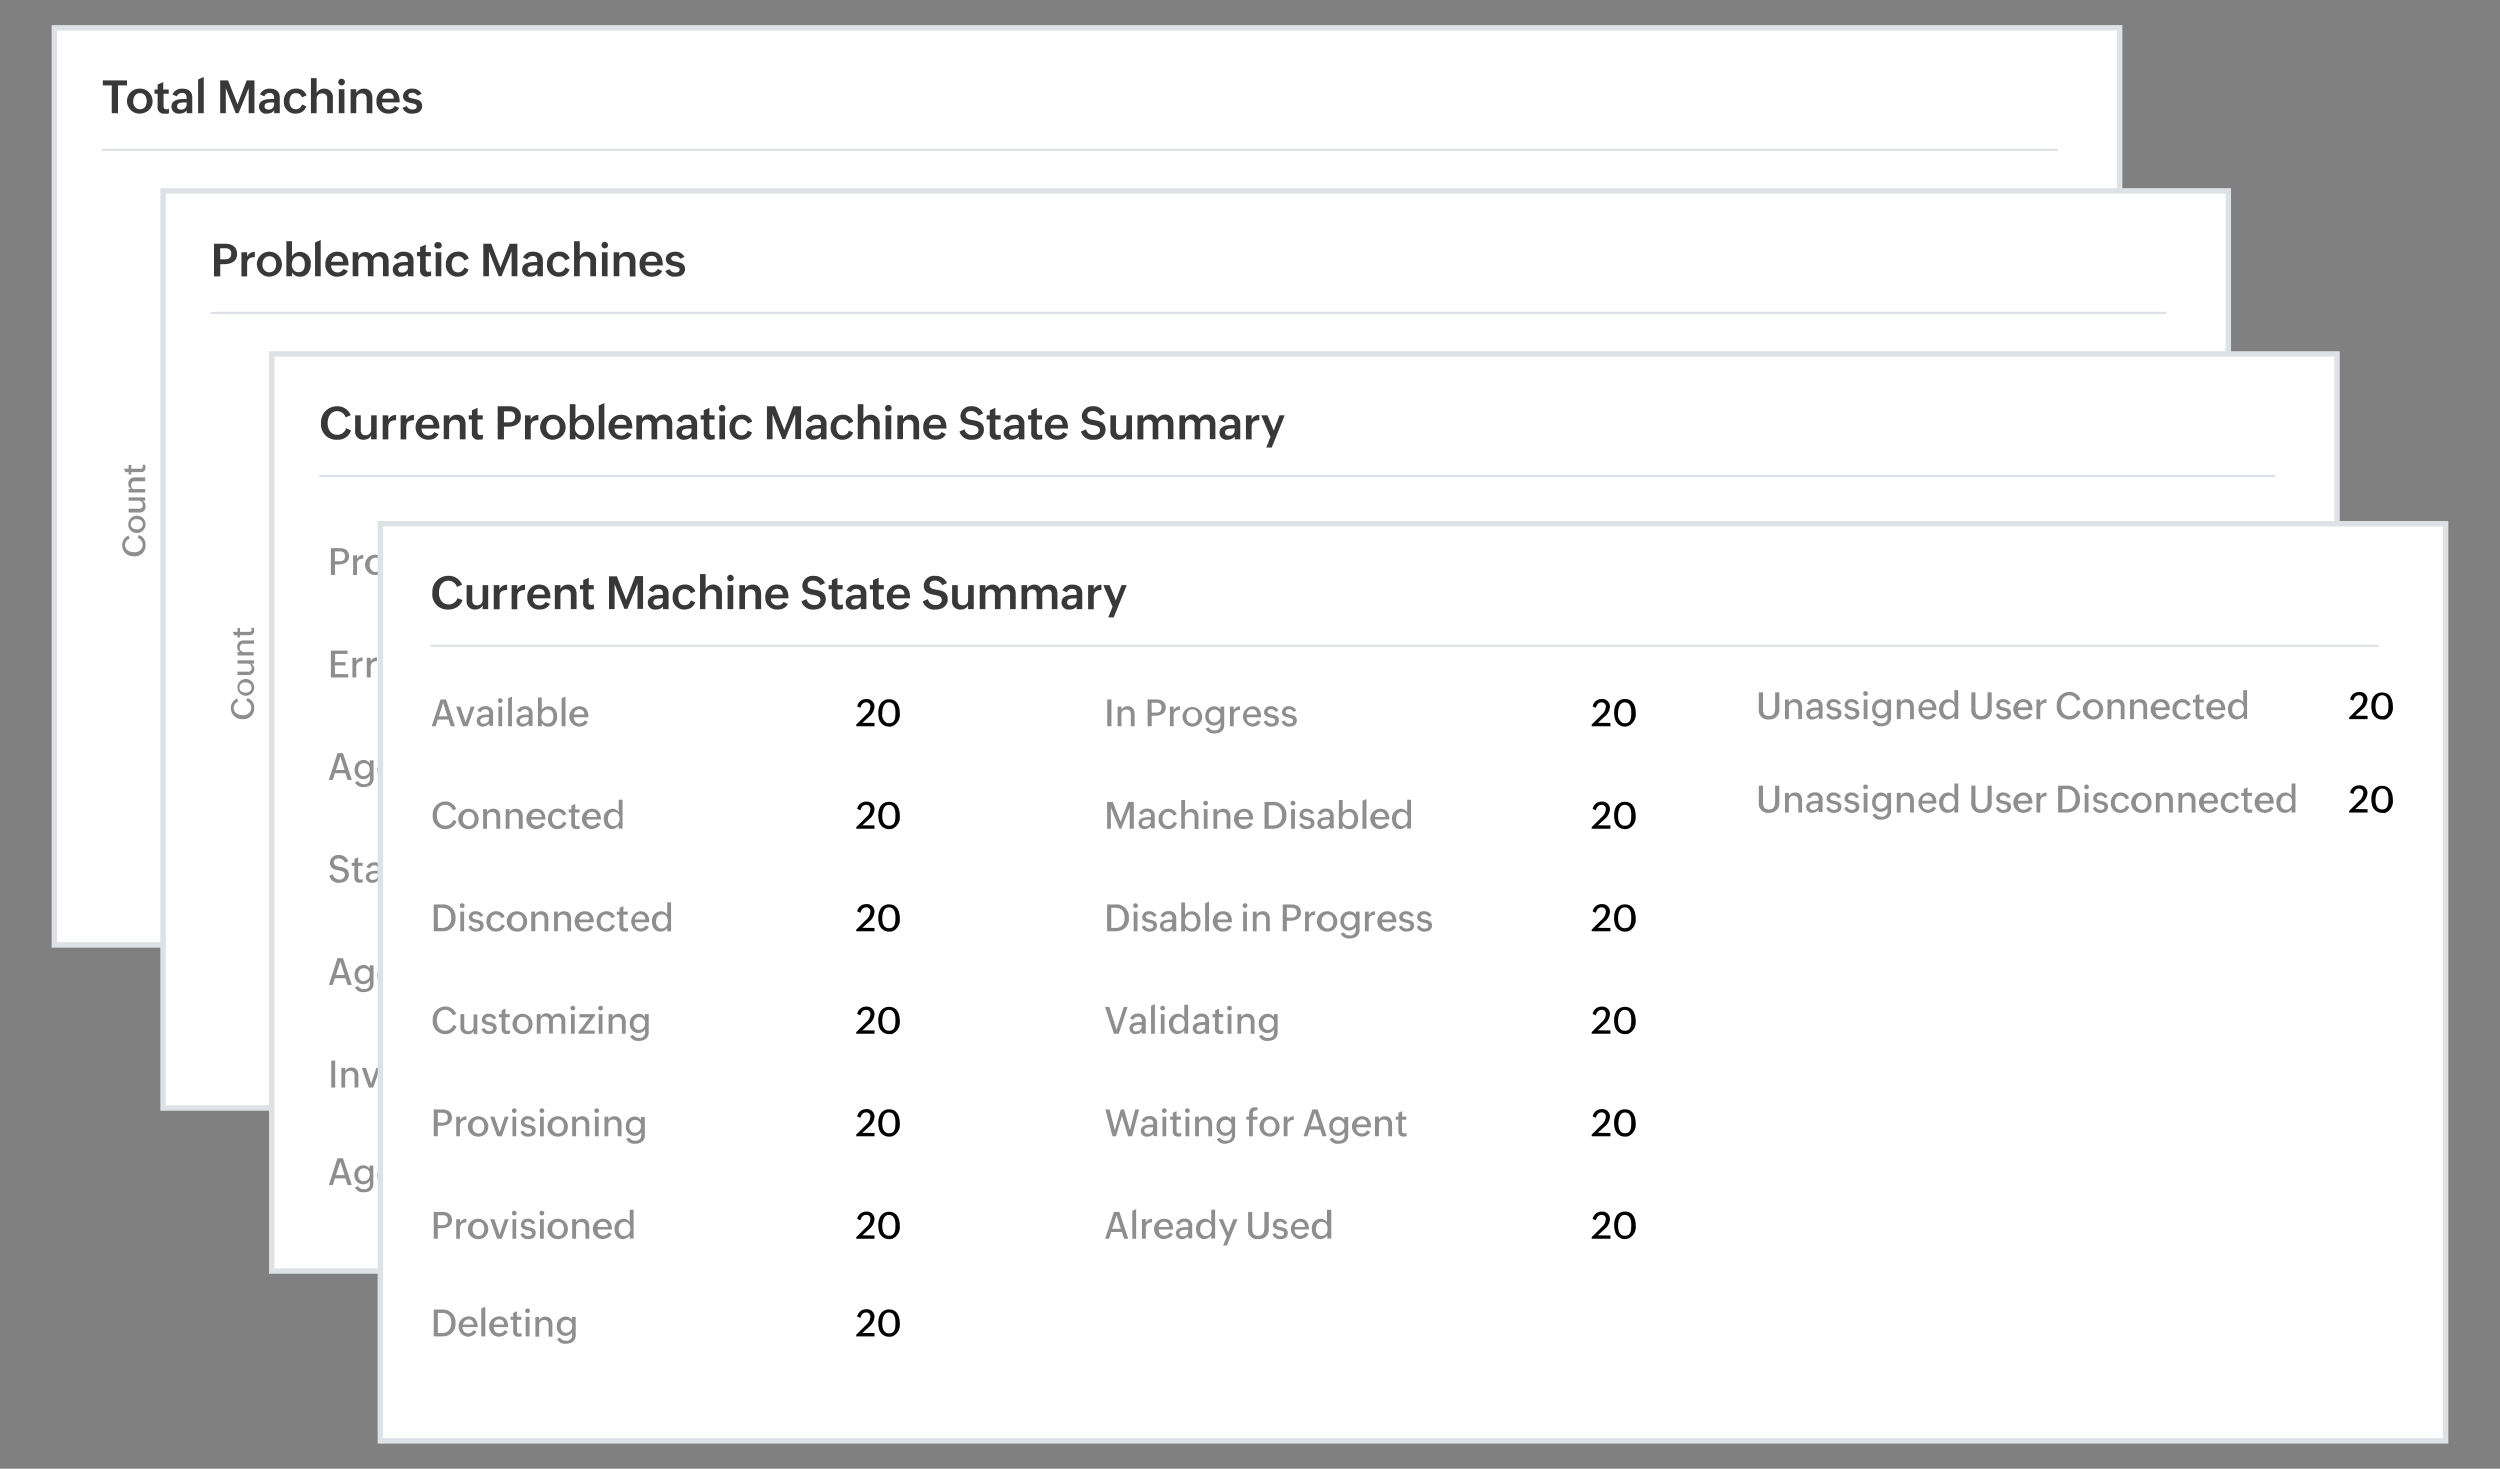 <svg xmlns="http://www.w3.org/2000/svg" xmlns:xlink="http://www.w3.org/1999/xlink" viewBox="0 0 400 235" xmlns:v="https://vecta.io/nano"><rect x="0" y="0" width="400" height="235" fill="#808080" stroke="none"/><style><![CDATA[.E{stroke:#dee2e6}.F{stroke-miterlimit:10}.G{fill:#8e8e8e}.H{stroke-width:.87}.I{fill:#383838}.J{stroke-width:.36}]]></style><path d="M8.7 4.45h330.44v146.74H8.7z" fill="#fff" class="E F H"/><path d="M18.88 13.66v4.45h-1v-4.45h-1.43v-.8h3.87v.8zm3.52 4.52a2 2 0 0 1-2.08-2 2 2 0 0 1 2.09-2 2 2 0 0 1 2 2A1.9 1.9 0 0 1 23.2 18a2.14 2.14 0 0 1-.8.18zm0-.7c.77 0 1.07-.63 1.07-1.31s-.34-1.27-1.07-1.27-1.08.63-1.08 1.32a1.23 1.23 0 0 0 .6 1.16 1 1 0 0 0 .49.1zm3.98.7A1 1 0 0 1 25.22 17v-2h-.5v-.68h.5v-.79l.9-.4v1.19H27V15h-.83v2c0 .3.13.49.44.49a1.25 1.25 0 0 0 .42-.08v.72l-.29.07zm2.32 0a1.11 1.11 0 0 1-1.26-1.13c0-1.24 1.55-1.22 2.42-1.22v-.06c0-.48-.08-.9-.73-.9a.87.87 0 0 0-.84.55l-.7-.31a1.61 1.61 0 0 1 1.62-.92c.9 0 1.55.43 1.55 1.41v2.51h-.89v-.47a1.14 1.14 0 0 1-.51.42 1.76 1.76 0 0 1-.66.12zm.24-.65a.82.82 0 0 0 .92-.76v-.38h-.45c-.41 0-1.08.06-1.08.62a.45.45 0 0 0 .37.49.88.88 0 0 0 .24.03zm3.66-5.21v5.79h-.9v-5.39zm3.53 1.79v4h-.9v-5.25h1.26L38 16.69l1.47-3.83h1.24v5.25h-.92v-4l-1.62 4h-.45zm6.57 4.07a1.11 1.11 0 0 1-1.26-1.13c0-1.24 1.55-1.22 2.42-1.22v-.06c0-.48-.08-.9-.73-.9a.87.87 0 0 0-.84.55l-.7-.31a1.62 1.62 0 0 1 1.62-.92c.9 0 1.55.43 1.55 1.41v2.51h-.89v-.47a1.14 1.14 0 0 1-.51.42 1.76 1.76 0 0 1-.66.12zm.24-.65a.82.82 0 0 0 .92-.76v-.38h-.45c-.41 0-1.08.06-1.08.62a.45.45 0 0 0 .37.49.88.88 0 0 0 .24.03zm4.39.65a1.83 1.83 0 0 1-1.91-2 1.89 1.89 0 0 1 1.93-2 1.66 1.66 0 0 1 1.7 1.08l-.73.32a1 1 0 0 0-1-.67c-.75 0-1 .65-1 1.31s.28 1.26 1 1.26a1 1 0 0 0 1-.77l.69.31a1.61 1.61 0 0 1-1.17 1.09 2.62 2.62 0 0 1-.51.07zm3.33-2.32v2.25h-.91V12.5h.91v2.38a1.32 1.32 0 0 1 1.24-.69 1.34 1.34 0 0 1 1.36 1.52v2.4h-.91V15.8a.74.74 0 0 0-.82-.85.8.8 0 0 0-.82.53 1.46 1.46 0 0 0-.05.38zm3.99-2.2a.53.53 0 1 1 .21-.04.65.65 0 0 1-.21.04zm.46.61v3.84h-.9v-3.84zM57 15.86v2.25h-.9v-3.84h.9v.61a1.36 1.36 0 0 1 1.26-.69c.92 0 1.32.66 1.32 1.52v2.4h-.91V15.8c0-.54-.24-.85-.79-.85a.8.8 0 0 0-.82.53 1.12 1.12 0 0 0-.06.38zm5.17 2.32a1.85 1.85 0 0 1-1.93-2 1.87 1.87 0 0 1 1.89-2c1.31 0 1.81.91 1.81 2.11v.09h-2.79a1 1 0 0 0 1 1.13 1 1 0 0 0 1-.56l.71.32a1.58 1.58 0 0 1-1.17.86 3 3 0 0 1-.52.05zm-1-2.39H63c0-.58-.3-.94-.91-.94a.88.88 0 0 0-.85.57 1.14 1.14 0 0 0-.07.37zM66 18.18a1.56 1.56 0 0 1-1.6-.91l.69-.3a.92.92 0 0 0 .9.55c.32 0 .69-.09.69-.49 0-.83-2.2-.17-2.2-1.68a1.3 1.3 0 0 1 1.45-1.16 1.56 1.56 0 0 1 1.52.83l-.67.3a.87.87 0 0 0-.85-.47c-.27 0-.6.11-.6.44 0 .81 2.21.13 2.21 1.65a1.14 1.14 0 0 1-1 1.18 2.78 2.78 0 0 1-.54.06z" class="I"/><path d="M16.3 23.98h312.95" fill="none" class="E F J"/><g class="G"><path d="M23.28 87.19A1.7 1.7 0 0 1 21.4 89a1.75 1.75 0 0 1-1.85-1.76 1.62 1.62 0 0 1 1-1.54l.2.47a1.11 1.11 0 0 0-.74 1c0 .83.7 1.18 1.43 1.18a1.24 1.24 0 0 0 1.39-1.21 1.17 1.17 0 0 0-.8-1.08l.19-.45a1.59 1.59 0 0 1 1 1 1.69 1.69 0 0 1 .06.58z"/><path d="M23.28 83.88a1.38 1.38 0 1 1-1.36-1.36 1.3 1.3 0 0 1 1.25.81 1.42 1.42 0 0 1 .11.55zm-.42 0c0-.58-.46-.82-1-.82a.83.83 0 0 0-.94.82c0 .59.45.81 1 .81a.88.88 0 0 0 .86-.45.8.8 0 0 0 .08-.36zm.42-2.88a.91.91 0 0 1-1 1h-1.7v-.6h1.64a.55.55 0 0 0 .62-.62.63.63 0 0 0-.67-.67h-1.59v-.53h2.65v.53h-.42a.86.86 0 0 1 .44.58 1.24 1.24 0 0 1 .03.31zm-1.63-2.75h1.58v.54h-2.65v-.54H21a.92.92 0 0 1-.47-.87c0-.66.45-1 1.07-1h1.63V77h-1.62a.57.57 0 0 0-.64.62.65.65 0 0 0 .39.64.88.88 0 0 0 .29-.01zm1.62-3.48a.68.68 0 0 1-.75.77H21v.38h-.41v-.38h-.52l-.24-.54h.75v-.6H21v.6h1.48c.22 0 .37-.08.37-.32a.81.81 0 0 0-.06-.31h.43a1.32 1.32 0 0 1 .05.4zm10.32 60.41a1.39 1.39 0 0 1-1.38-1 3 3 0 0 1-.11-.94 2.33 2.33 0 0 1 .16-.88 1.34 1.34 0 0 1 1.32-.9c1.13 0 1.47 1 1.47 2a1.67 1.67 0 0 1-1 1.73 1.35 1.35 0 0 1-.46-.01zm0-.47c.84 0 .89-.88.89-1.52s-.19-1.32-.9-1.32-.91.88-.91 1.52.13 1.09.6 1.27a.8.8 0 0 0 .32.05zm-2.32-19.95v3.67h-.57v-3.1l-.78.52v-.52l.83-.57z"/><path d="M33.59 118.48a1.39 1.39 0 0 1-1.38-1 3 3 0 0 1-.11-.94 2.33 2.33 0 0 1 .16-.88 1.34 1.34 0 0 1 1.32-.9c1.13 0 1.47 1 1.47 2a1.67 1.67 0 0 1-1 1.73 1.35 1.35 0 0 1-.46-.01zm0-.47c.84 0 .89-.88.89-1.52s-.19-1.32-.9-1.32-.91.88-.91 1.52.13 1.09.6 1.27a.8.8 0 0 0 .32.04zm-2.01-18.48v.47h-2.52v-.22l1.39-1.39a1.47 1.47 0 0 0 .55-1.07.53.53 0 0 0-.59-.6c-.44 0-.66.35-.77.74l-.44-.19a1.23 1.23 0 0 1 1.22-1 1 1 0 0 1 1.15 1.06 1.89 1.89 0 0 1-.72 1.33l-.94.87z"/><path d="M33.59 100a1.39 1.39 0 0 1-1.38-1 2.93 2.93 0 0 1-.11-.93 2.35 2.35 0 0 1 .16-.89 1.35 1.35 0 0 1 1.32-.9c1.13 0 1.47 1 1.47 2a1.65 1.65 0 0 1-1 1.72 1.35 1.35 0 0 1-.46 0zm0-.46c.84 0 .89-.88.89-1.52s-.19-1.33-.9-1.33-.91.88-.91 1.53.13 1.08.6 1.26a.79.79 0 0 0 .32.09zM30.23 83a1.25 1.25 0 0 1-1.23-.95l.44-.2a.86.86 0 0 0 .8.68c.42 0 .78-.18.78-.65 0-.65-.48-.65-1-.65v-.43c.45 0 .91 0 .91-.58a.55.55 0 0 0-.62-.56.77.77 0 0 0-.79.6l-.41-.18a1.2 1.2 0 0 1 1.22-.87 1 1 0 0 1 1.14 1 .85.85 0 0 1-.59.8.85.85 0 0 1 .7.9 1 1 0 0 1-.83 1 2 2 0 0 1-.52.09z"/><path d="M33.59 83a1.39 1.39 0 0 1-1.39-1 3.24 3.24 0 0 1-.1-.93 2.26 2.26 0 0 1 .16-.88 1.35 1.35 0 0 1 1.32-.91c1.13 0 1.47 1 1.47 2a1.65 1.65 0 0 1-1 1.72 1.35 1.35 0 0 1-.46 0zm0-.46c.84 0 .89-.88.89-1.52s-.19-1.33-.9-1.33-.91.88-.91 1.53.13 1.08.6 1.26a.79.79 0 0 0 .32.03zm-2.41-18.2v.79h-.55v-.79h-1.8v-.23l1.62-2.64h.73v2.42h.5v.45zm-1.72-.45h1.17v-2z"/><path d="M33.59 65.18a1.38 1.38 0 0 1-1.38-1 2.93 2.93 0 0 1-.11-.93 2.26 2.26 0 0 1 .16-.88 1.35 1.35 0 0 1 1.32-.91c1.13 0 1.47 1 1.47 2a1.65 1.65 0 0 1-1 1.72 1.35 1.35 0 0 1-.46 0zm0-.46c.84 0 .89-.88.89-1.52s-.19-1.33-.9-1.33-.91.88-.91 1.53.13 1.08.6 1.26a.79.79 0 0 0 .32.06zM30.27 47a1.12 1.12 0 0 1-1.21-.86l.44-.14a.71.71 0 0 0 .76.6.72.72 0 0 0 .72-.81.71.71 0 0 0-.71-.79.94.94 0 0 0-.77.34h-.28v-2h2.12v.46h-1.66v1a1.06 1.06 0 0 1 .76-.28 1.11 1.11 0 0 1 1.12 1.22 1.18 1.18 0 0 1-.77 1.17 1.46 1.46 0 0 1-.52.09z"/><path d="M33.59 47a1.39 1.39 0 0 1-1.38-1 3 3 0 0 1-.11-.94 2.33 2.33 0 0 1 .16-.88 1.34 1.34 0 0 1 1.32-.9c1.13 0 1.47 1 1.47 2a1.67 1.67 0 0 1-1 1.73 1.35 1.35 0 0 1-.46-.01zm0-.47c.84 0 .89-.88.89-1.52s-.19-1.32-.9-1.32-.91.88-.91 1.52.13 1.09.6 1.27a.8.8 0 0 0 .32.08z"/></g><path d="M26.09 30.54h330.44v146.74H26.09z" fill="#fff" class="E F H"/><path d="M35.24 42.22v2h-1V39H36c1.09 0 1.93.45 1.93 1.66s-1 1.61-2.13 1.61h-.59zm0-.73H36c.62 0 1-.26 1-.91s-.38-.86-1-.86h-.78zm4.3.73v2h-.91v-3.86h.91v.72a1.26 1.26 0 0 1 1.23-.78v.85c-.56 0-1 .14-1.14.55a1.31 1.31 0 0 0-.09.52zm3.56 2.05a2 2 0 1 1 2-2 1.91 1.91 0 0 1-1.24 1.83 2.38 2.38 0 0 1-.76.17zm0-.7c.77 0 1.08-.63 1.08-1.32S43.85 41 43.11 41 42 41.61 42 42.31a1.23 1.23 0 0 0 .6 1.15 1.06 1.06 0 0 0 .51.11zm4.9.7a1.42 1.42 0 0 1-1.28-.69v.62h-.9v-5.61h.9V41a1.52 1.52 0 0 1 1.28-.7 1.77 1.77 0 0 1 1.72 2 2.24 2.24 0 0 1-.44 1.39 1.54 1.54 0 0 1-.54.43 1.58 1.58 0 0 1-.74.15zm-.23-.72c.8 0 1-.61 1-1.3s-.31-1.26-1-1.26-1.07.61-1.07 1.32a1.19 1.19 0 0 0 .6 1.15 1.14 1.14 0 0 0 .43.09zm3.54-5.15v5.8h-.9v-5.4zM54 44.27a1.85 1.85 0 0 1-1.94-2 1.87 1.87 0 0 1 1.9-2c1.3 0 1.8.91 1.8 2.11v.09H53a1 1 0 0 0 1 1.12 1 1 0 0 0 .95-.56l.71.32a1.53 1.53 0 0 1-1.17.86 2.21 2.21 0 0 1-.49.06zm-1-2.39h1.88c0-.59-.31-.94-.91-.94a.89.89 0 0 0-.86.57 1.45 1.45 0 0 0-.11.37zm4.33.02v2.3h-.9v-3.84h.9V41a1.28 1.28 0 0 1 1.16-.67 1.1 1.1 0 0 1 1.1.68 1.53 1.53 0 0 1 1.29-.68c.9 0 1.3.65 1.3 1.49v2.38h-.9v-2.37c0-.48-.23-.8-.73-.8a.77.77 0 0 0-.79.87v2.3h-.9v-2.37c0-.48-.24-.8-.73-.8a.75.75 0 0 0-.75.52 1.34 1.34 0 0 0-.05.35zm6.77 2.37a1.12 1.12 0 0 1-1.26-1.14c0-1.24 1.55-1.21 2.42-1.21v-.06c0-.48-.08-.9-.73-.9a.86.86 0 0 0-.84.55L63 41.2a1.61 1.61 0 0 1 1.62-.92c.9 0 1.54.43 1.54 1.41v2.51h-.88v-.47a1.38 1.38 0 0 1-.52.42 1.71 1.71 0 0 1-.66.12zm.23-.65c.47 0 .93-.25.93-.77v-.37h-.45c-.41 0-1.08.05-1.08.62a.46.46 0 0 0 .36.49zm4.05.64a1 1 0 0 1-1.17-1.14V41h-.5v-.67h.5v-.79l.91-.4v1.19h.82V41h-.82v2c0 .3.12.49.43.49a1.31 1.31 0 0 0 .43-.08v.72l-.3.07a1.51 1.51 0 0 1-.3.06zm1.78-4.52a.52.52 0 1 1 0-1 .51.51 0 0 1 .52.52.5.5 0 0 1-.32.48.45.45 0 0 1-.2 0zm.45.62v3.84h-.9v-3.84zm2.64 3.91a1.83 1.83 0 0 1-1.91-2 1.89 1.89 0 0 1 1.93-2A1.67 1.67 0 0 1 75 41.36l-.73.32a1 1 0 0 0-1-.68c-.75 0-1 .66-1 1.31s.28 1.27 1 1.27a1 1 0 0 0 1-.78l.69.31a1.57 1.57 0 0 1-1.17 1.09 2.12 2.12 0 0 1-.54.07zm4.98-4.07v4h-.9V39h1.26l1.48 3.83L81.54 39h1.24v5.2h-.92v-4l-1.62 4h-.45zm6.57 4.07a1.12 1.12 0 0 1-1.26-1.14c0-1.24 1.55-1.21 2.42-1.21v-.06c0-.48-.08-.9-.73-.9a.87.87 0 0 0-.84.55l-.7-.31a1.61 1.61 0 0 1 1.62-.92c.9 0 1.55.43 1.55 1.41v2.51H86v-.47a1.28 1.28 0 0 1-.51.42 1.76 1.76 0 0 1-.69.12zm.24-.65a.82.82 0 0 0 .92-.77v-.37h-.45c-.41 0-1.08.05-1.08.62a.46.46 0 0 0 .37.49.88.88 0 0 0 .2.03zm4.39.65a1.83 1.83 0 0 1-1.91-2 1.89 1.89 0 0 1 1.93-2 1.66 1.66 0 0 1 1.7 1.08l-.73.32a1 1 0 0 0-1-.68c-.75 0-1 .66-1 1.31s.28 1.27 1 1.27a1 1 0 0 0 1-.78l.69.31A1.57 1.57 0 0 1 90 44.2a2.12 2.12 0 0 1-.57.07zm3.33-2.33v2.26h-.91v-5.61h.91V41a1.32 1.32 0 0 1 1.24-.72 1.34 1.34 0 0 1 1.36 1.52v2.4h-.91v-2.31a.75.75 0 0 0-.82-.86.8.8 0 0 0-.82.54 1.44 1.44 0 0 0-.05.37zm3.99-2.2a.52.52 0 1 1 .53-.52.5.5 0 0 1-.32.48.46.46 0 0 1-.21.04zm.46.62v3.84h-.9v-3.84zm1.88 1.58v2.26h-.9v-3.84h.9V41a1.35 1.35 0 0 1 1.26-.69c.92 0 1.32.66 1.32 1.52v2.4h-.91v-2.34c0-.55-.24-.86-.79-.86a.8.8 0 0 0-.82.54 1.1 1.1 0 0 0-.06.37zm5.18 2.33a1.85 1.85 0 0 1-1.93-2 1.87 1.87 0 0 1 1.89-2c1.31 0 1.81.91 1.81 2.11v.09h-2.79a1 1 0 0 0 1 1.12 1 1 0 0 0 1-.56l.7.32a1.53 1.53 0 0 1-1.16.86 2.24 2.24 0 0 1-.52.06zm-1-2.39h1.87c0-.59-.3-.94-.91-.94a.9.9 0 0 0-.86.57 1.44 1.44 0 0 0-.1.37zm4.79 2.39a1.55 1.55 0 0 1-1.6-.92l.69-.29a.92.92 0 0 0 .9.55c.32 0 .69-.09.69-.49 0-.83-2.2-.17-2.2-1.68 0-.79.76-1.16 1.45-1.16a1.57 1.57 0 0 1 1.52.83l-.67.29a.89.89 0 0 0-.85-.47c-.27 0-.6.12-.6.45 0 .8 2.21.13 2.21 1.65a1.15 1.15 0 0 1-1 1.18 2.78 2.78 0 0 1-.54.06z" class="I"/><path d="M33.69 50.07h312.95" fill="none" class="E F J"/><g class="G"><path d="M40.67 113.28a1.7 1.7 0 0 1-1.88 1.78 1.75 1.75 0 0 1-1.85-1.75 1.6 1.6 0 0 1 1-1.54l.19.47a1.11 1.11 0 0 0-.74 1c0 .83.71 1.18 1.43 1.18a1.23 1.23 0 0 0 1.39-1.2 1.17 1.17 0 0 0-.8-1.08l.19-.45a1.58 1.58 0 0 1 1 1 1.7 1.7 0 0 1 .07.59z"/><path d="M40.67 110a1.34 1.34 0 1 1-.11-.55 1.42 1.42 0 0 1 .11.55zm-.42 0c0-.57-.46-.81-1-.81a.83.83 0 0 0-.94.81c0 .59.45.82 1 .82a.88.88 0 0 0 .86-.45.81.81 0 0 0 .08-.37zm.42-3a.91.91 0 0 1-1 1H38v-.53h1.64a.55.55 0 0 0 .62-.62.62.62 0 0 0-.67-.67H38v-.53h2.65v.53h-.45a.84.84 0 0 1 .44.58 1.15 1.15 0 0 1 .03.24zM39 104.34h1.58v.53H38v-.53h.42a.93.93 0 0 1-.47-.87c0-.66.45-1 1.07-1h1.63v.53H39a.57.57 0 0 0-.64.62.63.63 0 0 0 .4.64.61.61 0 0 0 .24.08zm1.66-3.48a.68.68 0 0 1-.75.77h-1.53v.37H38v-.37h-.52l-.23-.53H38v-.6h.41v.6h1.48c.22 0 .37-.09.37-.32a.91.91 0 0 0-.06-.32h.43a1.39 1.39 0 0 1 .03.4zM51 161.27a1.39 1.39 0 0 1-1.38-1.05 2.93 2.93 0 0 1-.11-.93 2.3 2.3 0 0 1 .16-.88 1.34 1.34 0 0 1 1.32-.9c1.13 0 1.47 1 1.47 2a1.67 1.67 0 0 1-1 1.73 1.59 1.59 0 0 1-.46.03zm0-.47c.84 0 .89-.88.89-1.52S51.69 158 51 158s-.91.88-.91 1.52a1.27 1.27 0 0 0 .6 1.27 1 1 0 0 0 .31.01zm-2.34-19.95v3.67h-.57v-3.1l-.78.51v-.51l.83-.57z"/><path d="M51 144.57a1.39 1.39 0 0 1-1.38-1 2.93 2.93 0 0 1-.11-.93 2.3 2.3 0 0 1 .16-.88 1.35 1.35 0 0 1 1.33-.96c1.13 0 1.47 1 1.47 2a1.67 1.67 0 0 1-1 1.73 1.59 1.59 0 0 1-.47.04zm0-.47c.84 0 .89-.88.89-1.52s-.18-1.33-.9-1.33-.91.88-.91 1.53.13 1.08.6 1.26a.79.79 0 0 0 .32.06zm-2-18.48v.45h-2.55v-.23l1.39-1.38a1.52 1.52 0 0 0 .55-1 .54.54 0 0 0-.6-.6c-.44 0-.66.35-.77.74l-.44-.19a1.23 1.23 0 0 1 1.22-1 1 1 0 0 1 1.15 1 1.86 1.86 0 0 1-.72 1.33l-.94.88z"/><use xlink:href="#B"/><path d="M47.62 109.06a1.26 1.26 0 0 1-1.28-.93l.44-.19a.85.85 0 0 0 .8.67c.42 0 .78-.17.78-.64 0-.65-.48-.65-1-.65v-.44c.45 0 .91 0 .91-.58a.55.55 0 0 0-.62-.56.75.75 0 0 0-.78.6l-.42-.18a1.19 1.19 0 0 1 1.22-.86 1 1 0 0 1 1.14 1 .82.82 0 0 1-.59.8.87.87 0 0 1 .7.9 1 1 0 0 1-.83 1 2 2 0 0 1-.47.06z"/><use xlink:href="#B" y="-17.06"/><path d="M48.57 90.42v.8H48v-.8h-1.8v-.22l1.63-2.64h.72V90h.5v.44zM46.85 90H48v-2zM51 91.27a1.39 1.39 0 0 1-1.38-1 3 3 0 0 1-.11-.94 2.33 2.33 0 0 1 .16-.88 1.34 1.34 0 0 1 1.32-.9c1.13 0 1.47 1 1.47 2a1.67 1.67 0 0 1-1 1.73 1.31 1.31 0 0 1-.46-.01zm0-.47c.84 0 .89-.88.89-1.52S51.69 88 51 88s-.91.88-.91 1.52.13 1.09.6 1.27a.8.8 0 0 0 .31.01zm-3.34-17.68a1.12 1.12 0 0 1-1.21-.86l.44-.19a.71.71 0 0 0 .76.6.73.73 0 0 0 .73-.81.72.72 0 0 0-.72-.79 1 1 0 0 0-.77.33h-.27v-2h2.12v.47h-1.66v1a1.09 1.09 0 0 1 .76-.28A1.11 1.11 0 0 1 49 71.86a1.19 1.19 0 0 1-.82 1.14 1.46 1.46 0 0 1-.52.12zm3.34 0a1.39 1.39 0 0 1-1.38-1.05 2.93 2.93 0 0 1-.11-.93 2.3 2.3 0 0 1 .16-.88 1.35 1.35 0 0 1 1.33-.91c1.13 0 1.47 1 1.47 2a1.67 1.67 0 0 1-1 1.73 1.64 1.64 0 0 1-.47.04zm0-.47c.84 0 .89-.88.89-1.52s-.18-1.33-.9-1.33-.91.88-.91 1.53.13 1.08.6 1.26a.79.79 0 0 0 .32.06z"/></g><path d="M43.48 56.63h330.44v146.74H43.48z" fill="#fff" class="E F H"/><path d="M53.94 70.36a2.44 2.44 0 0 1-2.57-2.72A2.53 2.53 0 0 1 53.91 65a2.29 2.29 0 0 1 2.21 1.43l-.82.35a1.45 1.45 0 0 0-1.35-1c-1.09 0-1.53 1-1.53 1.94s.48 1.85 1.56 1.85a1.46 1.46 0 0 0 1.4-1.05l.79.35a2.14 2.14 0 0 1-1.5 1.42 2.57 2.57 0 0 1-.73.07zm4.22 0a1.28 1.28 0 0 1-1.34-1.45v-2.46h.9v2.34c0 .53.23.85.77.85a.85.85 0 0 0 .89-.92v-2.27h.89v3.84h-.89v-.61a1.2 1.2 0 0 1-.85.64 2.33 2.33 0 0 1-.37.04zm3.97-2.06v2h-.9v-3.85h.9v.72a1.29 1.29 0 0 1 1.24-.78v.85c-.56 0-1 .13-1.14.55a1.29 1.29 0 0 0-.1.51zm2.87 0v2h-.9v-3.85h.9v.72a1.26 1.26 0 0 1 1.23-.78v.85c-.55 0-1 .13-1.14.55a1.29 1.29 0 0 0-.09.51zm3.49 2.06a2 2 0 0 1 0-4c1.31 0 1.81.91 1.81 2.12v.09h-2.83a1 1 0 0 0 1 1.12 1 1 0 0 0 1-.56l.7.32a1.53 1.53 0 0 1-1.16.86 3 3 0 0 1-.52.05zm-1-2.39h1.87c0-.59-.3-.94-.91-.94a.91.91 0 0 0-.86.56 1.51 1.51 0 0 0-.1.41zm4.37.03v2.26H71v-3.81h.91v.61a1.35 1.35 0 0 1 1.25-.7c.93 0 1.33.66 1.33 1.52v2.41h-.92V68c0-.54-.23-.85-.78-.85a.8.8 0 0 0-.82.54 1.06 1.06 0 0 0-.11.31zm4.8 2.35a1 1 0 0 1-1.16-1.14v-2.09H75v-.67h.51v-.8l.9-.4v1.2h.83v.67h-.84v2c0 .31.12.49.44.49a1.23 1.23 0 0 0 .42-.07v.72l-.3.07zm3.97-2.05v2h-1V65h1.79c1.09 0 1.92.44 1.92 1.66s-1 1.61-2.12 1.61h-.59zm0-.72h.78c.62 0 1-.26 1-.92s-.37-.85-1-.85h-.78zm4.29.72v2H84v-3.85h.9v.72a1.29 1.29 0 0 1 1.24-.78v.85c-.56 0-1 .13-1.14.55a1.13 1.13 0 0 0-.08.51zm3.57 2.06a2 2 0 0 1-2.07-2 2 2 0 0 1 2.08-2 2 2 0 0 1 2 2 1.9 1.9 0 0 1-1.25 1.82 2.15 2.15 0 0 1-.76.18zm0-.7c.77 0 1.07-.64 1.07-1.32s-.34-1.27-1.07-1.27-1.08.63-1.08 1.32a1.22 1.22 0 0 0 .6 1.16 1.06 1.06 0 0 0 .49.11zm4.86.7a1.4 1.4 0 0 1-1.28-.69v.62h-.9v-5.62h.9v2.39a1.53 1.53 0 0 1 1.28-.7c1.16 0 1.71 1 1.71 2a2.19 2.19 0 0 1-.43 1.38 1.54 1.54 0 0 1-.54.44 1.75 1.75 0 0 1-.74.18zm-.23-.72c.8 0 1-.61 1-1.31s-.31-1.25-1-1.25-1.12.61-1.12 1.31a1.18 1.18 0 0 0 .59 1.15 1.07 1.07 0 0 0 .53.1zm3.58-5.15v5.8h-.9v-5.4zm2.66 5.87a2 2 0 0 1 0-4c1.31 0 1.81.91 1.81 2.12v.09h-2.83a1 1 0 0 0 1 1.12 1 1 0 0 0 1-.56l.71.32a1.56 1.56 0 0 1-1.17.86 2.94 2.94 0 0 1-.52.05zm-1-2.39h1.88c0-.59-.31-.94-.92-.94a.88.88 0 0 0-.85.56 1.19 1.19 0 0 0-.12.41zm4.36.03v2.3h-.9v-3.85h.9V67a1.25 1.25 0 0 1 1.15-.67 1.11 1.11 0 0 1 1.11.69 1.53 1.53 0 0 1 1.29-.69c.9 0 1.29.66 1.29 1.49v2.44h-.89v-2.35a.69.69 0 0 0-.73-.79.77.77 0 0 0-.79.87v2.3h-.91v-2.38a.69.69 0 0 0-.73-.79.73.73 0 0 0-.74.52 1.29 1.29 0 0 0-.05.36zm6.77 2.36a1.11 1.11 0 0 1-1.26-1.14c0-1.24 1.54-1.22 2.41-1.22v-.06c0-.48-.07-.89-.73-.89a.84.84 0 0 0-.83.55l-.71-.31a1.62 1.62 0 0 1 1.62-.93 1.36 1.36 0 0 1 1.55 1.42v2.51h-.89v-.47a1.18 1.18 0 0 1-.51.41 1.75 1.75 0 0 1-.65.13zm.23-.65a.82.82 0 0 0 .92-.77v-.37h-.45c-.41 0-1.08.05-1.08.62a.46.46 0 0 0 .37.49 1.57 1.57 0 0 0 .24.03zm4.04.64a1 1 0 0 1-1.16-1.14v-2.09h-.5v-.67h.5v-.8l.9-.4v1.2h.83v.67h-.83v2c0 .31.13.49.44.49a1.23 1.23 0 0 0 .42-.07v.72l-.29.07zm1.78-4.52a.52.52 0 0 1-.53-.52.53.53 0 0 1 1.06 0 .5.5 0 0 1-.32.48.65.65 0 0 1-.21.04zm.46.62v3.84h-.9v-3.84zm2.63 3.91a1.83 1.83 0 0 1-1.9-2 1.9 1.9 0 0 1 1.93-2 1.69 1.69 0 0 1 1.7 1.08l-.73.33a1 1 0 0 0-1-.68c-.74 0-1 .65-1 1.31s.29 1.26 1 1.26a1 1 0 0 0 1-.77l.69.31a1.61 1.61 0 0 1-1.17 1.09 2.25 2.25 0 0 1-.52.07zm4.98-4.08v4h-.9V65H124l1.49 3.82 1.44-3.82h1.24v5.25h-.93v-4l-1.62 4h-.44zm6.58 4.08a1.12 1.12 0 0 1-1.26-1.14c0-1.24 1.55-1.22 2.42-1.22v-.06c0-.48-.08-.89-.74-.89a.84.84 0 0 0-.83.55l-.7-.31a1.61 1.61 0 0 1 1.62-.93 1.35 1.35 0 0 1 1.54 1.42v2.51h-.88v-.47a1.27 1.27 0 0 1-.52.41 1.71 1.71 0 0 1-.65.13zm.23-.65c.47 0 .93-.25.93-.77v-.37h-.45c-.41 0-1.08.05-1.08.62a.46.46 0 0 0 .37.49 1.6 1.6 0 0 0 .23.03zm4.39.65a1.83 1.83 0 0 1-1.9-2 1.9 1.9 0 0 1 1.93-2 1.69 1.69 0 0 1 1.7 1.08l-.73.33a1 1 0 0 0-1-.68c-.75 0-1 .65-1 1.31s.29 1.26 1 1.26a1 1 0 0 0 1-.77l.69.31a1.61 1.61 0 0 1-1.17 1.09 2.25 2.25 0 0 1-.52.07zm3.33-2.36v2.26h-.9v-5.59h.9v2.39a1.4 1.4 0 0 1 2.61.82v2.41h-.91V68a.75.75 0 0 0-.83-.85.79.79 0 0 0-.81.54 1.06 1.06 0 0 0-.06.31zm4-2.17a.53.53 0 0 1-.54-.52.52.52 0 0 1 .54-.52.52.52 0 0 1 .21 1 .78.78 0 0 1-.21.04zm.46.62v3.84h-.91v-3.84zm1.88 1.55v2.26h-.9v-3.81h.9v.61a1.36 1.36 0 0 1 1.25-.7c.93 0 1.33.66 1.33 1.52v2.41h-.91V68c0-.54-.24-.85-.79-.85a.8.8 0 0 0-.82.54 1.06 1.06 0 0 0-.06.31zm5.18 2.36a1.86 1.86 0 0 1-1.94-2 1.88 1.88 0 0 1 1.9-2c1.31 0 1.81.91 1.81 2.12v.09h-2.79a1 1 0 0 0 1 1.12 1 1 0 0 0 1-.56l.7.32a1.53 1.53 0 0 1-1.17.86 2.84 2.84 0 0 1-.51.05zm-1-2.39h1.88c0-.59-.31-.94-.91-.94a.9.9 0 0 0-.86.56 1.52 1.52 0 0 0-.12.41zm6.85 2.39a1.91 1.91 0 0 1-2-1.31l.82-.36a1.18 1.18 0 0 0 1.23.92c.48 0 1-.26 1-.79 0-1.35-2.89-.17-2.89-2.34A1.64 1.64 0 0 1 155.4 65a1.91 1.91 0 0 1 1.9 1.16l-.76.34a1.24 1.24 0 0 0-1.14-.74c-.43 0-.88.18-.88.68 0 1.32 2.91.15 2.91 2.33a1.58 1.58 0 0 1-1.21 1.52 2.45 2.45 0 0 1-.71.07zm4.02-.01a1 1 0 0 1-1.17-1.14v-2.09h-.5v-.67h.5v-.8l.9-.4v1.2h.83v.67h-.83v2c0 .31.13.49.44.49a1.23 1.23 0 0 0 .42-.07v.72l-.29.07zm2.32.01a1.12 1.12 0 0 1-1.27-1.14c0-1.22 1.55-1.22 2.42-1.22v-.06c0-.48-.08-.89-.73-.89a.86.86 0 0 0-.84.55l-.7-.31a1.61 1.61 0 0 1 1.62-.93 1.36 1.36 0 0 1 1.55 1.42v2.51h-.9v-.47a1.18 1.18 0 0 1-.51.41 1.75 1.75 0 0 1-.64.13zm.23-.65a.82.82 0 0 0 .92-.77v-.37h-.45c-.41 0-1.08.05-1.08.62a.46.46 0 0 0 .37.49 1.57 1.57 0 0 0 .24.03zm4.04.64a1 1 0 0 1-1.12-1.14v-2.09h-.51v-.67h.51v-.8l.9-.4v1.2h.83v.67h-.83v2c0 .31.12.49.44.49a1.23 1.23 0 0 0 .42-.07v.72l-.29.07zm3 .01a1.86 1.86 0 0 1-1.94-2 1.88 1.88 0 0 1 1.89-2c1.31 0 1.81.91 1.81 2.12v.09h-2.78a1 1 0 0 0 1 1.12 1 1 0 0 0 1-.56l.71.32a1.54 1.54 0 0 1-1.17.86 2.94 2.94 0 0 1-.52.05zm-1-2.39H170c0-.59-.31-.94-.92-.94a.89.89 0 0 0-.85.56 1.19 1.19 0 0 0-.12.41zm6.88 2.39a1.91 1.91 0 0 1-2.05-1.31l.82-.36a1.18 1.18 0 0 0 1.23.92c.48 0 1-.26 1-.79 0-1.35-2.9-.17-2.9-2.34a1.65 1.65 0 0 1 1.76-1.48 1.91 1.91 0 0 1 1.9 1.16l-.77.34a1.23 1.23 0 0 0-1.13-.74c-.44 0-.89.18-.89.68 0 1.32 2.92.15 2.92 2.33a1.58 1.58 0 0 1-1.22 1.52 2.38 2.38 0 0 1-.67.07zm4 0a1.28 1.28 0 0 1-1.34-1.45v-2.46h.9v2.34c0 .53.23.85.77.85a.85.85 0 0 0 .89-.92v-2.27h.9v3.84h-.9v-.61a1.2 1.2 0 0 1-.85.64 2.21 2.21 0 0 1-.37.04zm3.94-2.36v2.3H182v-3.85h.91V67a1.25 1.25 0 0 1 1.15-.67 1.11 1.11 0 0 1 1.11.69 1.53 1.53 0 0 1 1.29-.69c.9 0 1.29.66 1.29 1.49v2.44h-.89v-2.35a.69.69 0 0 0-.73-.79.78.78 0 0 0-.8.87v2.3h-.9v-2.38a.69.69 0 0 0-.73-.79.73.73 0 0 0-.74.52 1 1 0 0 0-.02.36zm6.67 0v2.3h-.9v-3.85h.9V67a1.28 1.28 0 0 1 1.16-.67 1.11 1.11 0 0 1 1.11.69 1.53 1.53 0 0 1 1.28-.69c.91 0 1.3.66 1.3 1.49v2.44h-.89v-2.35a.7.7 0 0 0-.73-.79.78.78 0 0 0-.8.87v2.3h-.9v-2.38a.69.69 0 0 0-.73-.79.73.73 0 0 0-.74.52 1 1 0 0 0-.06.36zm6.77 2.36a1.12 1.12 0 0 1-1.26-1.14c0-1.24 1.55-1.22 2.42-1.22v-.06c0-.48-.08-.89-.73-.89a.86.86 0 0 0-.84.55l-.7-.31a1.61 1.61 0 0 1 1.62-.93 1.36 1.36 0 0 1 1.55 1.42v2.51h-.89v-.47a1.18 1.18 0 0 1-.51.41 1.76 1.76 0 0 1-.66.13zm.24-.65a.82.82 0 0 0 .92-.77v-.37h-.45c-.41 0-1.08.05-1.08.62a.46.46 0 0 0 .37.49 1.57 1.57 0 0 0 .24.03zm3.64-1.41v2h-.91v-3.85h.91v.72a1.26 1.26 0 0 1 1.23-.78v.85c-.56 0-1 .13-1.14.55a1.29 1.29 0 0 0-.09.51zm5.29-1.85l-2.07 5.15h-.88l.68-1.7-1.48-3.45h1l1 2.45.92-2.45z" class="I"/><path d="M51.08 76.16h312.95" fill="none" class="E F J"/><g class="G"><path d="M53.59 156.51l-.35 1.08h-.62L54 153.3h.87l1.42 4.29h-.67l-.35-1.08zm.16-.51h1.39l-.69-2.15zm4.46 2.74a1.42 1.42 0 0 1-1.42-.76l.48-.22a1 1 0 0 0 .93.49.85.85 0 0 0 1-.9v-.46a1.26 1.26 0 0 1-1.07.58 1.4 1.4 0 0 1-1.38-1.53 1.46 1.46 0 0 1 1.41-1.55 1.16 1.16 0 0 1 1 .55v-.49h.61v2.92a1.25 1.25 0 0 1-1 1.29 2.35 2.35 0 0 1-.56.08zm0-1.76a1 1 0 0 0 .94-1.06.91.91 0 0 0-.92-1c-.63 0-.92.49-.92 1.08a1 1 0 0 0 .52.93.92.92 0 0 0 .41.07zm3.79.67a1.63 1.63 0 0 1 0-3.26c1 0 1.42.75 1.42 1.71v.05H61.1c0 .58.3 1 .91 1a.88.88 0 0 0 .81-.49l.51.22a1.31 1.31 0 0 1-.92.71 1.84 1.84 0 0 1-.41.06zm-.89-1.94h1.67c0-.51-.29-.85-.81-.85a.8.8 0 0 0-.76.51 1.22 1.22 0 0 0-.1.34zm3.58.01v1.87h-.62v-3.14h.62v.5a1.05 1.05 0 0 1 1-.56c.76 0 1.11.54 1.11 1.27v1.93h-.61v-1.91c0-.48-.23-.77-.71-.77a.74.74 0 0 0-.74.47.9.9 0 0 0-.05.34zm3.99 1.92a.79.79 0 0 1-.88-.89v-1.81h-.43v-.49h.43v-.62l.61-.27v.89h.69v.49h-.69v1.76c0 .25.1.43.37.43a.92.92 0 0 0 .36-.07v.51a1.77 1.77 0 0 1-.46.07zm3.64-.05H71v-4.29h1.33a2.17 2.17 0 0 1 .89 4.15 2.83 2.83 0 0 1-.9.14zm-.65-.53h.63c1 0 1.5-.63 1.5-1.65s-.48-1.58-1.51-1.58h-.62zm3.53-3.42a.38.38 0 0 1 .2-.5.4.4 0 0 1 .5.2.39.39 0 0 1 0 .3.38.38 0 0 1-.21.2.38.38 0 0 1-.49-.2zm.66.81v3.14h-.61v-3.14zm1.93 3.2a1.22 1.22 0 0 1-1.24-.79l.47-.21a.78.78 0 0 0 .76.52c.3 0 .62-.1.62-.46 0-.75-1.79-.2-1.79-1.41a1 1 0 0 1 1.12-.91 1.26 1.26 0 0 1 1.18.7l-.46.2a.76.76 0 0 0-.72-.43c-.24 0-.55.12-.55.41 0 .73 1.81.15 1.81 1.38a.93.93 0 0 1-.75.94 1.74 1.74 0 0 1-.45.06zm2.67 0a.93.93 0 0 1-1-.93c0-1 1.28-1 2-1 0-.5-.08-.85-.65-.85a.77.77 0 0 0-.73.49l-.5-.22a1.3 1.3 0 0 1 1.28-.76 1.09 1.09 0 0 1 1.14 1.16v2.05h-.6v-.39a1.06 1.06 0 0 1-.42.34 1.4 1.4 0 0 1-.52.11zm.11-.47a.75.75 0 0 0 .83-.69v-.35H81c-.37 0-1 .06-1 .56a.43.43 0 0 0 .33.46zm4 .47a1.19 1.19 0 0 1-1.06-.57v.51h-.62V153h.62v2a1.26 1.26 0 0 1 1.06-.58c.94 0 1.4.76 1.4 1.64a1.77 1.77 0 0 1-.35 1.13 1.39 1.39 0 0 1-.44.36 1.48 1.48 0 0 1-.61.1zm-.12-.51c.69 0 .9-.54.9-1.14s-.28-1.11-.9-1.11-1 .53-1 1.16a1 1 0 0 0 .55 1 1.08 1.08 0 0 0 .45.09zm2.85-4.3v4.75h-.61v-4.47zm2.24 4.81a1.63 1.63 0 0 1 0-3.26c1 0 1.42.75 1.42 1.71v.05h-2.32c0 .58.3 1 .91 1a.88.88 0 0 0 .81-.49l.51.22a1.31 1.31 0 0 1-.92.71 1.77 1.77 0 0 1-.41.06zm-.88-1.94h1.66c0-.51-.29-.85-.81-.85a.8.8 0 0 0-.76.51 1 1 0 0 0-.09.34z"/><path d="M92.79 157.65c-.94 0-1.39-.74-1.39-1.62a1.48 1.48 0 0 1 1.42-1.64 1.17 1.17 0 0 1 1.05.55v-2h.61v4.62h-.61v-.53a1.25 1.25 0 0 1-.77.55 1.76 1.76 0 0 1-.31.07zm.13-.51c.68 0 1-.51 1-1.15s-.28-1.1-.94-1.1-.92.55-.92 1.16a1.07 1.07 0 0 0 .49 1 .82.82 0 0 0 .37.09zM53.63 169.7v4.3H53v-4.3zm1.6 2.42V174h-.61v-3.14h.61v.5a1.08 1.08 0 0 1 1-.56c.76 0 1.11.54 1.11 1.27V174h-.61v-1.91c0-.48-.23-.77-.72-.77a.73.73 0 0 0-.73.47.9.9 0 0 0-.05.33zm5.58-1.27L59.72 174H59l-1.11-3.14h.66l.84 2.5.83-2.5zm1.36 3.2a.93.93 0 0 1-1-.93c0-1 1.28-1 2-1 0-.5-.08-.85-.66-.85a.76.76 0 0 0-.72.49l-.51-.22a1.31 1.31 0 0 1 1.28-.76 1.1 1.1 0 0 1 1.22 1.15V174h-.61v-.39a1 1 0 0 1-.42.34 1.36 1.36 0 0 1-.58.1zm.11-.47a.76.76 0 0 0 .84-.69v-.35h-.39c-.37 0-1 .06-1 .56a.43.43 0 0 0 .32.46zm2.96-4.34V174h-.62v-4.47zm.89.76a.38.38 0 0 1 .2-.5.4.4 0 0 1 .5.2.39.39 0 0 1 0 .3.38.38 0 0 1-.21.2.38.38 0 0 1-.49-.2zm.66.81V174h-.61v-3.14zm2.11 3.24c-.94 0-1.39-.74-1.39-1.62a1.48 1.48 0 0 1 1.43-1.64 1.17 1.17 0 0 1 1 .55v-2h.61V174H70v-.53a1.25 1.25 0 0 1-.77.55 1.76 1.76 0 0 1-.33.03zm.13-.51c.68 0 1-.51 1-1.15s-.27-1.1-.93-1.1-.93.55-.93 1.16a1.07 1.07 0 0 0 .49 1 .82.82 0 0 0 .34.09zm4.35-3.84v4.3h-.67v-4.3zm1.69 2.6v1.7h-.65v-4.3h1.38c.85 0 1.52.36 1.52 1.31s-.83 1.3-1.71 1.3h-.54zm0-.49h.75c.54 0 .85-.24.85-.81s-.33-.77-.85-.77h-.75zm-21.48 16.72l-.35 1.08h-.62l1.38-4.29h.87l1.42 4.29h-.67l-.35-1.08zm.16-.51h1.39l-.69-2.15zm4.46 2.74a1.42 1.42 0 0 1-1.42-.76l.48-.22a1 1 0 0 0 .93.49.85.85 0 0 0 1-.9v-.47a1.25 1.25 0 0 1-1.07.59 1.4 1.4 0 0 1-1.42-1.49 1.46 1.46 0 0 1 1.41-1.55 1.14 1.14 0 0 1 1 .55v-.49h.61v2.91a1.26 1.26 0 0 1-1 1.3 2.35 2.35 0 0 1-.52.04zm0-1.76a1 1 0 0 0 .94-1.07.91.91 0 0 0-.92-1c-.63 0-.92.49-.92 1.08a1 1 0 0 0 .52.93.92.92 0 0 0 .41.06z"/><use xlink:href="#C"/><path d="M64.69 187.74v1.87h-.62v-3.14h.62v.5a1.05 1.05 0 0 1 1-.56c.76 0 1.11.54 1.11 1.27v1.93h-.61v-1.92c0-.48-.23-.76-.71-.76a.74.74 0 0 0-.74.47.9.9 0 0 0-.05.34zm3.99 1.91a.78.78 0 0 1-.88-.88V187h-.43v-.49h.43v-.62l.61-.27v.89h.69v.49h-.69v1.75c0 .26.1.43.37.43a1.13 1.13 0 0 0 .36-.06v.5a1.43 1.43 0 0 1-.46.03zm2.89-1.91v1.87H71v-3.14h.62v.5a1.05 1.05 0 0 1 1-.56c.76 0 1.11.54 1.11 1.27v1.93h-.61v-1.92c0-.48-.23-.76-.71-.76a.74.74 0 0 0-.74.47.9.9 0 0 0-.1.34zm4.31 1.93a1.63 1.63 0 0 1 0-3.26c1 0 1.43.75 1.43 1.71h0H75c0 .58.31 1 .92 1a.88.88 0 0 0 .81-.5l.51.22a1.35 1.35 0 0 1-.92.72 1.84 1.84 0 0 1-.44.11zm-.88-1.95h1.67a.78.78 0 0 0-.82-.84.8.8 0 0 0-.76.51 1.59 1.59 0 0 0-.09.33z"/><path d="M79.26 189.67a1.64 1.64 0 0 1 0-3.26c1 0 1.42.75 1.42 1.71h0-2.32c0 .58.31 1 .92 1a.89.89 0 0 0 .81-.5l.5.22a1.31 1.31 0 0 1-.91.72 1.86 1.86 0 0 1-.42.11zm-.88-1.95h1.67a.82.82 0 0 0-1.58-.33 1.59 1.59 0 0 0-.09.33z"/><path d="M82.51 189.67c-.94 0-1.39-.74-1.39-1.62a1.48 1.48 0 0 1 1.43-1.64 1.15 1.15 0 0 1 1 .55v-2h.62v4.62h-.62v-.54a1.23 1.23 0 0 1-.77.56 1.76 1.76 0 0 1-.27.07zm.13-.51c.68 0 1-.51 1-1.15s-.27-1.1-.93-1.1-.93.54-.93 1.16a1.07 1.07 0 0 0 .49 1 .82.82 0 0 0 .37.09zm3.46.51a1.21 1.21 0 0 1-1.23-.79l.47-.21a.78.78 0 0 0 .76.52c.3 0 .62-.1.62-.46 0-.75-1.79-.2-1.79-1.41a1 1 0 0 1 1.12-.91 1.26 1.26 0 0 1 1.18.7l-.47.2a.74.74 0 0 0-.71-.43c-.24 0-.55.12-.55.41 0 .73 1.8.15 1.8 1.38a.92.92 0 0 1-.75.94 1.63 1.63 0 0 1-.45.06zm3.72-1.86v1.8h-.65v-4.29h1.45c.81 0 1.52.31 1.52 1.25a1.13 1.13 0 0 1-1 1.16l1.23 1.88h-.72l-1.17-1.8zm0-.49h.8c.51 0 .87-.2.87-.76s-.38-.71-.87-.71h-.8zm4.46 2.35a1.63 1.63 0 0 1 0-3.26c1.05 0 1.43.75 1.43 1.71h0-2.3c0 .58.31 1 .92 1a.88.88 0 0 0 .81-.5l.51.22a1.35 1.35 0 0 1-.92.72 1.84 1.84 0 0 1-.45.11zm-.89-1.95h1.67a.78.78 0 0 0-.82-.84.8.8 0 0 0-.76.51 1.59 1.59 0 0 0-.09.33zm4.61 1.95a1.21 1.21 0 0 1-1-.57v.51h-.61V185H97v2a1.29 1.29 0 0 1 1.07-.58c.94 0 1.4.75 1.4 1.64a1.85 1.85 0 0 1-.35 1.13 1.24 1.24 0 0 1-.44.35 1.34 1.34 0 0 1-.68.13zm-.12-.51c.69 0 .9-.54.9-1.14s-.28-1.11-.9-1.11-1 .52-1 1.16a1 1 0 0 0 .55 1 1.08 1.08 0 0 0 .48.09z"/><use xlink:href="#D"/><use xlink:href="#D" x="3.61"/><path d="M108.35 189.65a.78.78 0 0 1-.89-.88V187H107v-.49h.43v-.62l.61-.27v.89h.7v.49h-.7v1.75c0 .26.1.43.37.43a1.09 1.09 0 0 0 .36-.06v.5a1.41 1.41 0 0 1-.42.03zm-54.04-48.4a1.53 1.53 0 0 1-1.62-1.12l.56-.25a1.07 1.07 0 0 0 1.06.85.8.8 0 0 0 .88-.73c0-1.19-2.4-.23-2.4-2a1.31 1.31 0 0 1 1.41-1.2 1.53 1.53 0 0 1 1.51 1l-.52.23a1.07 1.07 0 0 0-1-.68c-.39 0-.79.16-.79.62 0 1.18 2.42.22 2.42 2a1.28 1.28 0 0 1-1 1.21 1.71 1.71 0 0 1-.51.07zm3.28-.02a.78.78 0 0 1-.89-.88v-1.81h-.43v-.49h.43v-.62l.61-.27v.89H58v.49h-.69v1.75c0 .26.1.43.37.43a1.09 1.09 0 0 0 .36-.06v.5a1.41 1.41 0 0 1-.45.07zm1.94.02a.93.93 0 0 1-1-.93c0-1 1.29-1 2-1 0-.5-.07-.86-.65-.86a.78.78 0 0 0-.73.5l-.5-.22a1.3 1.3 0 0 1 1.28-.76 1.09 1.09 0 0 1 1.21 1.15v2.05h-.6v-.39a1 1 0 0 1-.42.34 1.4 1.4 0 0 1-.59.12zm.11-.47a.75.75 0 0 0 .83-.69v-.35h-.39c-.37 0-1 .06-1 .56a.42.42 0 0 0 .33.45.66.66 0 0 0 .23.03zm2.94-1.27v1.68H62v-3.14h.62v.58a1.08 1.08 0 0 1 1-.64v.59c-.48 0-.8.14-.94.5a1.11 1.11 0 0 0-.1.43zm2.69 1.72a.78.78 0 0 1-.89-.88v-1.81H64v-.49h.43v-.62l.61-.27v.89h.69v.49H65v1.75c0 .26.1.43.37.43a1.13 1.13 0 0 0 .36-.06v.5a1.41 1.41 0 0 1-.46.07zm2.22.02a1.07 1.07 0 0 1-1.12-1.2v-2H67V140a.65.65 0 0 0 .71.74.74.74 0 0 0 .78-.8v-1.88h.6v3.14h-.6v-.5a1 1 0 0 1-.68.52 1.36 1.36 0 0 1-.32.03zm3.11-.57v1.59H70v-4.22h.62v.52a1.28 1.28 0 0 1 1.07-.58c.94 0 1.4.75 1.4 1.64a1.45 1.45 0 0 1-1.4 1.62 1.3 1.3 0 0 1-.87-.32.69.69 0 0 1-.22-.25zm.93.06c.69 0 .91-.53.91-1.14s-.29-1.11-.91-1.11-1 .53-1 1.16a1 1 0 0 0 .54 1 1.08 1.08 0 0 0 .46.09zm6.2-.09v.54H75v-4.29h2.67v.53h-2v1.31h1.65v.52H75.6v1.39zm1.27-1.14v1.68h-.62v-3.14H79v.58a1.08 1.08 0 0 1 1-.64v.59c-.48 0-.8.14-.94.5a1.11 1.11 0 0 0-.06.43z"/><use xlink:href="#E"/><path d="M84.28 141.25a1.55 1.55 0 1 1 .64-.13 1.54 1.54 0 0 1-.64.13zm0-.5c.67 0 .94-.54.94-1.15s-.3-1.11-.94-1.11-.94.54-.94 1.15a1.06 1.06 0 0 0 .52 1 .93.93 0 0 0 .43.11z"/><use xlink:href="#E" x="5.85"/><path d="M53.59 123.71l-.35 1.08h-.62L54 120.5h.87l1.42 4.29h-.67l-.35-1.08zm.16-.51h1.39l-.69-2.15zm4.46 2.74a1.42 1.42 0 0 1-1.42-.76l.48-.22a1 1 0 0 0 .93.49.85.85 0 0 0 1-.9v-.47a1.25 1.25 0 0 1-1.07.59 1.4 1.4 0 0 1-1.38-1.53 1.46 1.46 0 0 1 1.41-1.55 1.14 1.14 0 0 1 1 .55v-.49h.61v2.91a1.26 1.26 0 0 1-1 1.3 2.35 2.35 0 0 1-.56.08zm0-1.76a1 1 0 0 0 .94-1.07.91.91 0 0 0-.92-1c-.63 0-.92.49-.92 1.08a1 1 0 0 0 .52.93.92.92 0 0 0 .41.06z"/><use xlink:href="#C" y="-64.82"/><path d="M64.69 122.92v1.87h-.62v-3.14h.62v.5a1 1 0 0 1 1-.56c.76 0 1.11.54 1.11 1.27v1.93h-.61v-1.92c0-.48-.23-.76-.71-.76a.74.74 0 0 0-.74.47.9.9 0 0 0-.05.34zm3.99 1.91a.78.78 0 0 1-.88-.88v-1.81h-.43v-.49h.43V121l.61-.27v.89h.69v.49h-.69v1.75c0 .26.1.43.37.43a1.13 1.13 0 0 0 .36-.06v.5a1.43 1.43 0 0 1-.46.1zm3.88.02a1.47 1.47 0 0 1-1.56-1.67v-2.68h.66v2.63c0 .68.17 1.17.94 1.17s1-.51 1-1.24v-2.56h.66v2.63a1.51 1.51 0 0 1-.94 1.6 2 2 0 0 1-.76.12zm3.18-1.93v1.87h-.61v-3.14h.61v.5a1.05 1.05 0 0 1 1-.56c.77 0 1.11.54 1.11 1.27v1.93h-.6v-1.92c0-.48-.23-.76-.72-.76a.72.72 0 0 0-.73.47.9.9 0 0 0-.06.34zm3.61.19v1.68h-.61v-3.14h.61v.58a1.08 1.08 0 0 1 1-.64v.59c-.48 0-.8.14-.94.5a1.08 1.08 0 0 0-.06.43zm2.94 1.74a1.63 1.63 0 0 1 0-3.26c1 0 1.42.75 1.42 1.71h0-2.32c0 .58.3 1 .91 1a.87.87 0 0 0 .81-.5l.51.22a1.33 1.33 0 0 1-.92.72 1.77 1.77 0 0 1-.41.11zm-.88-1.95h1.66a.78.78 0 0 0-.81-.84.8.8 0 0 0-.76.51 1.15 1.15 0 0 0-.09.33zm3.76 1.95a.93.93 0 0 1-1-.93c0-1 1.28-1 2-1 0-.5-.08-.86-.65-.86a.78.78 0 0 0-.73.5l-.5-.22a1.29 1.29 0 0 1 1.28-.76 1.09 1.09 0 0 1 1.21 1.15v2.05h-.6v-.39a1.09 1.09 0 0 1-.43.34 1.32 1.32 0 0 1-.58.12zm.12-.47a.75.75 0 0 0 .83-.69v-.35h-.39c-.37 0-1 .06-1 .56a.42.42 0 0 0 .32.45.78.78 0 0 0 .24.03zm3.62.47a1.48 1.48 0 0 1-1.51-1.65 1.52 1.52 0 0 1 1.53-1.61 1.38 1.38 0 0 1 1.37.87l-.52.23a.9.9 0 0 0-.85-.6c-.64 0-.91.58-.91 1.16s.29 1.1.93 1.1a.91.91 0 0 0 .87-.68l.5.22a1.33 1.33 0 0 1-.94.89 1.45 1.45 0 0 1-.47.07zm2.69-1.93v1.87H91v-4.62h.62v2a1 1 0 0 1 1-.56c.76 0 1.13.53 1.13 1.27v1.93h-.61v-1.92a.67.67 0 0 0-.73-.76.72.72 0 0 0-.73.47.9.9 0 0 0-.08.32zm3.8 1.93a.92.92 0 0 1-1-.93c0-1 1.28-1 2-1 0-.5-.08-.86-.66-.86a.78.78 0 0 0-.73.5l-.5-.22a1.3 1.3 0 0 1 1.28-.76 1.09 1.09 0 0 1 1.21 1.16v2.05h-.6v-.39a1 1 0 0 1-.42.34 1.36 1.36 0 0 1-.58.11zm.11-.47a.76.76 0 0 0 .84-.69v-.35H96c-.38 0-1 .06-1 .56a.41.41 0 0 0 .32.45.66.66 0 0 0 .19.03zm4.01.47a1.21 1.21 0 0 1-1.07-.57v.51h-.62v-4.62h.62v2a1.27 1.27 0 0 1 1.07-.58c.94 0 1.4.75 1.4 1.64a1.8 1.8 0 0 1-.36 1.13 1.16 1.16 0 0 1-.44.35 1.3 1.3 0 0 1-.6.14zm-.12-.51c.68 0 .89-.54.89-1.14s-.27-1.11-.9-1.11-1 .52-1 1.16a1 1 0 0 0 .55 1 1.1 1.1 0 0 0 .46.09zm2.84-4.34v4.75h-.61v-4.47zm2.24 4.85a1.64 1.64 0 0 1 0-3.26c1 0 1.42.75 1.42 1.71h0-2.29c0 .58.31 1 .92 1a.89.89 0 0 0 .81-.5l.5.22a1.31 1.31 0 0 1-.91.72 1.86 1.86 0 0 1-.45.11zm-.88-1.95h1.67a.82.82 0 0 0-1.58-.33 1.59 1.59 0 0 0-.09.33zm-47.88-15.05v.54h-2.78v-4.29h2.68v.53h-2v1.31h1.65v.52H53.6v1.39zm1.28-1.14v1.68h-.61v-3.14H57v.58a1.07 1.07 0 0 1 1-.64v.59c-.47 0-.8.14-.94.5a1.08 1.08 0 0 0-.06.43zm2.31 0v1.68h-.62v-3.14h.62v.58a1 1 0 0 1 1-.64v.59c-.47 0-.79.14-.94.5a1.31 1.31 0 0 0-.06.43zm2.97 1.73a1.63 1.63 0 1 1 1.57-1.6 1.55 1.55 0 0 1-.94 1.48 1.61 1.61 0 0 1-.63.12zm0-.49c.67 0 .94-.54.94-1.15s-.29-1.12-.94-1.12-.94.55-.94 1.16a1.07 1.07 0 0 0 .52 1 .93.93 0 0 0 .42.16zm2.87-1.24v1.68h-.61v-3.14h.61v.58a1.07 1.07 0 0 1 1-.64v.59c-.47 0-.79.14-.94.5a1.29 1.29 0 0 0-.06.43zM53.6 90.3V92h-.66v-4.3h1.38c.86 0 1.53.36 1.53 1.31s-.83 1.3-1.71 1.3h-.54zm0-.5h.74c.55 0 .86-.23.86-.81s-.34-.77-.86-.77h-.74z"/><use xlink:href="#F"/><path d="M60.09 92a1.63 1.63 0 1 1 1.57-1.6 1.55 1.55 0 0 1-.94 1.48 1.61 1.61 0 0 1-.63.12zm0-.49c.67 0 .94-.54.94-1.15s-.3-1.12-.94-1.12-.94.55-.94 1.16a1.06 1.06 0 0 0 .52 1 .9.9 0 0 0 .43.15zm4.84-2.66L63.83 92h-.74L62 88.85h.66l.84 2.5.83-2.5z"/><use xlink:href="#G"/><path d="M68.05 92a1.2 1.2 0 0 1-1.23-.78l.47-.21a.78.78 0 0 0 .76.52c.3 0 .62-.1.62-.47 0-.74-1.79-.19-1.79-1.4a1 1 0 0 1 1.12-.87 1.25 1.25 0 0 1 1.18.69l-.47.21a.75.75 0 0 0-.71-.43c-.24 0-.55.12-.55.41 0 .73 1.8.15 1.8 1.38a.93.93 0 0 1-.75.94 1.64 1.64 0 0 1-.45.01zm1.84-4a.37.37 0 0 1 0-.29.38.38 0 0 1 .7 0 .42.42 0 0 1 0 .31.38.38 0 0 1-.7 0zm.66.82V92h-.61v-3.15zM72.83 92a1.63 1.63 0 1 1 1.57-1.6 1.55 1.55 0 0 1-.94 1.48 1.61 1.61 0 0 1-.63.12zm0-.49c.66 0 .94-.54.94-1.15s-.3-1.12-.94-1.12-.94.55-.94 1.16a1.06 1.06 0 0 0 .52 1 .9.9 0 0 0 .43.15zm2.88-1.4V92h-.62v-3.15h.62v.5a1 1 0 0 1 1-.56c.76 0 1.11.54 1.11 1.26V92h-.61v-1.93c0-.48-.23-.76-.71-.76a.75.75 0 0 0-.74.47 1.14 1.14 0 0 0-.05.33z"/><use xlink:href="#G" x="13.2"/><path d="M80.88 90.11V92h-.62v-3.15h.62v.5a1 1 0 0 1 1-.56c.76 0 1.11.54 1.11 1.26V92h-.61v-1.93c0-.48-.23-.76-.71-.76a.74.74 0 0 0-.74.47.88.88 0 0 0-.05.33zm4.27 3.03a1.42 1.42 0 0 1-1.41-.76l.48-.22a1 1 0 0 0 .93.48.85.85 0 0 0 1-.89v-.47a1.25 1.25 0 0 1-1.07.59 1.4 1.4 0 0 1-1.38-1.53 1.46 1.46 0 0 1 1.41-1.55 1.15 1.15 0 0 1 1 .55v-.49h.61v2.91a1.26 1.26 0 0 1-1 1.3 2.43 2.43 0 0 1-.57.08zm0-1.76a1 1 0 0 0 .95-1.07.92.92 0 0 0-.92-1c-.63 0-.93.5-.93 1.09a1 1 0 0 0 .53.92.75.75 0 0 0 .4.06zm6.45.07V92h-2.78v-4.3h2.68v.53h-2v1.31h1.65v.52h-1.68v1.39z"/><use xlink:href="#F" x="35.78"/><use xlink:href="#H"/><path d="M98.16 92a1.63 1.63 0 1 1 1.57-1.6 1.55 1.55 0 0 1-.94 1.48 1.68 1.68 0 0 1-.63.12zm0-.49c.67 0 .94-.54.94-1.15s-.29-1.12-.94-1.12-.94.55-.94 1.16a1.06 1.06 0 0 0 .52 1 .93.93 0 0 0 .42.15z"/><use xlink:href="#H" x="5.82"/></g><path d="M60.86 83.8H391.3v146.74H60.86z" fill="#fff" class="E F H"/><path d="M71.75 97.53a2.43 2.43 0 0 1-2.57-2.72 2.53 2.53 0 0 1 2.54-2.68 2.28 2.28 0 0 1 2.21 1.42l-.82.36a1.44 1.44 0 0 0-1.35-1c-1.09 0-1.53 1-1.53 1.94s.48 1.86 1.56 1.86a1.45 1.45 0 0 0 1.4-1L74 96a2.15 2.15 0 0 1-1.51 1.42 3 3 0 0 1-.74.11zm4.25 0a1.28 1.28 0 0 1-1.34-1.45v-2.46h.9V96c0 .52.23.85.77.85a.85.85 0 0 0 .89-.92v-2.31h.89v3.84h-.89v-.6a1.21 1.21 0 0 1-.85.63 1.5 1.5 0 0 1-.37.04zm3.94-2.05v2H79v-3.86h.9v.72a1.29 1.29 0 0 1 1.24-.78v.85c-.56 0-1 .14-1.14.55a1.3 1.3 0 0 0-.06.52zm2.82 0v2h-.9v-3.86h.9v.72a1.27 1.27 0 0 1 1.24-.78v.85c-.55 0-1 .14-1.14.55a1.31 1.31 0 0 0-.1.52zm3.54 2.05a1.85 1.85 0 0 1-1.93-2 1.87 1.87 0 0 1 1.89-2c1.31 0 1.81.91 1.81 2.11v.09h-2.79a1 1 0 0 0 1 1.13 1 1 0 0 0 1-.56l.71.32a1.61 1.61 0 0 1-1.17.86 3 3 0 0 1-.52.05zm-1-2.39h1.87c0-.58-.3-.94-.91-.94a.88.88 0 0 0-.85.57 1.14 1.14 0 0 0-.11.37zm4.37.07v2.25h-.9v-3.84h.9v.61a1.34 1.34 0 0 1 1.25-.69c.93 0 1.33.66 1.33 1.52v2.4h-.92v-2.31c0-.54-.23-.86-.78-.86a.81.81 0 0 0-.82.54 1.12 1.12 0 0 0-.06.38zm4.8 2.32a1 1 0 0 1-1.16-1.15v-2.09h-.51v-.67h.51v-.79l.9-.4v1.19H95v.67h-.83v2c0 .3.12.49.44.49a1.25 1.25 0 0 0 .42-.08v.72l-.29.07zm3.87-4.07v4h-.9v-5.25h1.26l1.48 3.79 1.47-3.83h1.24v5.25H102v-4l-1.62 4h-.48zm6.57 4.07a1.11 1.11 0 0 1-1.26-1.13c0-1.24 1.55-1.22 2.42-1.22v-.06c0-.48-.08-.9-.73-.9a.87.87 0 0 0-.84.55l-.7-.31a1.61 1.61 0 0 1 1.62-.92c.9 0 1.55.43 1.55 1.41v2.51h-.89V97a1.28 1.28 0 0 1-.51.42 1.76 1.76 0 0 1-.66.11zm.24-.65a.82.82 0 0 0 .92-.76v-.38h-.45c-.41 0-1.08.05-1.08.62a.46.46 0 0 0 .37.49.88.88 0 0 0 .24.03zm4.39.65a1.83 1.83 0 0 1-1.91-2 1.89 1.89 0 0 1 1.93-2 1.66 1.66 0 0 1 1.7 1.08l-.73.32a1 1 0 0 0-1-.67c-.75 0-1 .65-1 1.31s.28 1.26 1 1.26a1 1 0 0 0 1-.77l.69.3a1.57 1.57 0 0 1-1.17 1.09 2.12 2.12 0 0 1-.51.08zm3.32-2.32v2.25H112v-5.61h.9v2.38a1.4 1.4 0 0 1 2.61.83v2.4h-.91v-2.31a.76.76 0 0 0-.82-.86.81.81 0 0 0-.82.54 1.44 1.44 0 0 0-.1.38zm4-2.21a.52.52 0 1 1 .53-.52.5.5 0 0 1-.32.48.46.46 0 0 1-.21.04zm.46.62v3.84h-.9v-3.84zm1.88 1.59v2.25h-.9v-3.84h.9v.61a1.35 1.35 0 0 1 1.26-.69c.92 0 1.32.66 1.32 1.52v2.4h-.91v-2.31c0-.54-.24-.86-.79-.86a.81.81 0 0 0-.82.54 1.12 1.12 0 0 0-.06.38zm5.18 2.32a1.85 1.85 0 0 1-1.93-2 1.87 1.87 0 0 1 1.89-2c1.31 0 1.81.91 1.81 2.11v.09h-2.79a1 1 0 0 0 1 1.13 1 1 0 0 0 1-.56l.7.32a1.57 1.57 0 0 1-1.16.86 3 3 0 0 1-.52.05zm-1-2.39h1.87c0-.58-.3-.94-.91-.94a.9.9 0 0 0-.86.57 1.44 1.44 0 0 0-.1.37zm6.85 2.39a1.89 1.89 0 0 1-2-1.31l.81-.36a1.2 1.2 0 0 0 1.23.93.87.87 0 0 0 1-.8c0-1.34-2.9-.17-2.9-2.33a1.64 1.64 0 0 1 1.81-1.52A1.89 1.89 0 0 1 132 93.3l-.76.33a1.23 1.23 0 0 0-1.14-.74c-.43 0-.88.18-.88.69 0 1.32 2.91.14 2.91 2.32a1.58 1.58 0 0 1-1.21 1.52 2.15 2.15 0 0 1-.69.11zm4.02 0a1 1 0 0 1-1.16-1.15v-2.09h-.51v-.67h.51v-.79l.9-.4v1.19h.83v.67H134v2c0 .3.12.49.44.49a1.25 1.25 0 0 0 .42-.08v.72l-.3.07a1.53 1.53 0 0 1-.31.04zm2.32 0a1.11 1.11 0 0 1-1.26-1.13c0-1.24 1.55-1.22 2.42-1.22v-.06c0-.48-.08-.9-.74-.9a.86.86 0 0 0-.83.55l-.71-.31a1.63 1.63 0 0 1 1.62-.92c.91 0 1.55.43 1.55 1.41v2.51h-.89V97a1.28 1.28 0 0 1-.51.42 1.71 1.71 0 0 1-.65.11zm.23-.65a.83.83 0 0 0 .93-.76v-.38h-.46c-.41 0-1.08.05-1.08.62a.46.46 0 0 0 .37.49.93.93 0 0 0 .24.03zm4.05.65a1 1 0 0 1-1.17-1.15v-2.09h-.5v-.67h.5v-.79l.91-.4v1.19h.82v.67h-.82v2c0 .3.12.49.43.49a1.25 1.25 0 0 0 .42-.08v.72l-.29.07zm2.99 0a1.85 1.85 0 0 1-1.94-2 1.88 1.88 0 0 1 1.9-2c1.31 0 1.81.91 1.81 2.11v.09h-2.79a1 1 0 0 0 1 1.13 1 1 0 0 0 1-.56l.7.32a1.57 1.57 0 0 1-1.17.86 2.85 2.85 0 0 1-.51.05zm-1-2.39h1.87c0-.58-.31-.94-.91-.94a.89.89 0 0 0-.86.57 1.13 1.13 0 0 0-.1.37zm6.85 2.39a1.9 1.9 0 0 1-2.05-1.31l.82-.36a1.19 1.19 0 0 0 1.23.93.87.87 0 0 0 1-.8c0-1.34-2.89-.17-2.89-2.33a1.63 1.63 0 0 1 1.81-1.52 1.9 1.9 0 0 1 1.9 1.16l-.76.33a1.24 1.24 0 0 0-1.14-.74c-.43 0-.88.18-.88.69 0 1.32 2.91.14 2.91 2.32a1.58 1.58 0 0 1-1.21 1.52 2.15 2.15 0 0 1-.74.11zm4 0a1.28 1.28 0 0 1-1.35-1.45v-2.46h.9V96c0 .52.24.85.78.85a.84.84 0 0 0 .88-.92v-2.31h.9v3.84h-.9v-.6a1.19 1.19 0 0 1-.85.63 1.47 1.47 0 0 1-.36.04zm3.97-2.37v2.3h-.9v-3.84h.9v.59a1.27 1.27 0 0 1 1.16-.67 1.11 1.11 0 0 1 1.1.68 1.53 1.53 0 0 1 1.29-.68c.9 0 1.3.65 1.3 1.49v2.43h-.9v-2.37c0-.48-.23-.8-.73-.8a.77.77 0 0 0-.79.87v2.3h-.9v-2.37c0-.48-.24-.8-.73-.8a.76.76 0 0 0-.75.52 1.34 1.34 0 0 0-.05.35zm6.68 0v2.3h-.9v-3.84h.9v.59a1.25 1.25 0 0 1 1.15-.67 1.12 1.12 0 0 1 1.11.68 1.52 1.52 0 0 1 1.29-.68c.9 0 1.3.65 1.3 1.49v2.43h-.9v-2.37c0-.48-.23-.8-.73-.8a.77.77 0 0 0-.79.87v2.3h-.91v-2.37c0-.48-.23-.8-.72-.8a.75.75 0 0 0-.75.52 1.34 1.34 0 0 0-.05.35zm6.77 2.37a1.11 1.11 0 0 1-1.26-1.13c0-1.24 1.54-1.22 2.42-1.22v-.06c0-.48-.08-.9-.74-.9a.86.86 0 0 0-.83.55l-.71-.31a1.63 1.63 0 0 1 1.62-.92c.91 0 1.55.43 1.55 1.41v2.51h-.89V97a1.28 1.28 0 0 1-.51.42 1.71 1.71 0 0 1-.65.11zm.23-.65a.83.83 0 0 0 .93-.76v-.38h-.46c-.41 0-1.07.05-1.07.62a.45.45 0 0 0 .36.49.93.93 0 0 0 .24.03zm3.66-1.4v2h-.9v-3.86h.9v.72a1.26 1.26 0 0 1 1.23-.78v.85c-.55 0-1 .14-1.14.55a1.31 1.31 0 0 0-.09.52zm5.28-1.86l-2.08 5.16h-.88l.69-1.71-1.48-3.45h1l1 2.45.92-2.45z" class="I"/><path d="M68.89 103.33h311.7" fill="none" class="E F J"/><g class="G"><path d="M70.05,180.12v1.68H69.4v-4.29h1.38c.85,0,1.53.37,1.53,1.32s-.84,1.29-1.72,1.29h-.54Zm0-.5h.75c.54,0,.85-.23.85-.81s-.33-.77-.85-.77h-.75Z"/><use xlink:href="#I"/><use xlink:href="#J"/><path d="M81.38 178.67l-1.09 3.13h-.74l-1.11-3.13h.66l.84 2.5.83-2.5zm.55-.82a.39.39 0 0 1 0-.3.34.34 0 0 1 .2-.19.38.38 0 0 1 .5.19.39.39 0 0 1 0 .3.37.37 0 0 1-.21.2.37.37 0 0 1-.49-.2zm.66.82v3.13H82v-3.13z"/><use xlink:href="#K"/><path d="M86.35 177.85a.39.39 0 0 1 0-.3.34.34 0 0 1 .2-.19.38.38 0 0 1 .5.19.39.39 0 0 1 0 .3.35.35 0 0 1-.21.2.37.37 0 0 1-.49-.2zm.66.82v3.13h-.61v-3.13z"/><use xlink:href="#L"/><use xlink:href="#M"/><path d="M95.13 177.85a.39.39 0 0 1 0-.3.34.34 0 0 1 .2-.19.38.38 0 0 1 .5.19.39.39 0 0 1 0 .3.37.37 0 0 1-.21.2.37.37 0 0 1-.49-.2zm.66.82v3.13h-.61v-3.13z"/><use xlink:href="#N"/><path d="M101.61 183a1.41 1.41 0 0 1-1.42-.76l.49-.21a1 1 0 0 0 .92.48.86.86 0 0 0 1-.9v-.46a1.27 1.27 0 0 1-1.07.59 1.41 1.41 0 0 1-1.39-1.54 1.46 1.46 0 0 1 1.42-1.55 1.16 1.16 0 0 1 1 .56v-.49h.61v2.91a1.27 1.27 0 0 1-1 1.3 2.35 2.35 0 0 1-.56.07zm0-1.75a1 1 0 0 0 .94-1.07.91.91 0 0 0-.92-1c-.63 0-.92.5-.92 1.08a1 1 0 0 0 .53.93.75.75 0 0 0 .4.01zm-31.56 15.27v1.68h-.65v-4.29h1.38c.85 0 1.53.37 1.53 1.32s-.84 1.29-1.72 1.29h-.54zm0-.5h.75c.54 0 .85-.23.85-.81s-.33-.77-.85-.77h-.75z"/><use xlink:href="#I" y="16.4"/><use xlink:href="#J" y="16.4"/><path d="M81.38 195.07l-1.09 3.13h-.74l-1.11-3.13h.66l.84 2.5.83-2.5zm.55-.82a.37.37 0 0 1 0-.29.33.33 0 0 1 .2-.2.38.38 0 0 1 .5.19.39.39 0 0 1 0 .3.34.34 0 0 1-.21.2.36.36 0 0 1-.49-.2zm.66.82v3.13H82v-3.13z"/><use xlink:href="#K" y="16.4"/><path d="M86.35 194.25a.37.37 0 0 1 0-.29.33.33 0 0 1 .2-.2.38.38 0 0 1 .5.19.39.39 0 0 1 0 .3.32.32 0 0 1-.21.2.37.37 0 0 1-.49-.2zm.66.82v3.13h-.61v-3.13z"/><use xlink:href="#L" y="16.4"/><use xlink:href="#M" y="16.4"/><path d="M96.48 198.26a1.63 1.63 0 0 1 0-3.26c1 0 1.43.75 1.43 1.71h0-2.3c0 .59.31 1 .92 1a.88.88 0 0 0 .81-.5l.51.22a1.35 1.35 0 0 1-.92.72 1.84 1.84 0 0 1-.45.11zm-.89-1.94h1.67a.78.78 0 0 0-.82-.84.79.79 0 0 0-.76.51 1.59 1.59 0 0 0-.09.33z"/><path d="M99.72 198.26c-.94 0-1.39-.73-1.39-1.62a1.49 1.49 0 0 1 1.43-1.64 1.14 1.14 0 0 1 1 .56v-2h.62v4.61h-.62v-.53a1.19 1.19 0 0 1-.77.55 1.1 1.1 0 0 1-.27.07zm.13-.5c.68 0 1-.52 1-1.15s-.28-1.11-.94-1.11-.92.55-.92 1.17a1.08 1.08 0 0 0 .48 1 .84.84 0 0 0 .38.09zm-29.14 16.06H69.4v-4.29h1.32a2 2 0 0 1 2.16 2.16 1.92 1.92 0 0 1-1.27 2 2.58 2.58 0 0 1-.9.13zm-.65-.53h.63c1 0 1.51-.63 1.51-1.65s-.48-1.57-1.51-1.57h-.63zm4.94.59a1.63 1.63 0 0 1 0-3.26c1 0 1.43.75 1.43 1.71h0H74c0 .59.31 1 .92 1a.88.88 0 0 0 .81-.5l.51.22a1.37 1.37 0 0 1-.92.72 1.84 1.84 0 0 1-.32.11zm-.89-1.94h1.67a.78.78 0 0 0-.82-.84.79.79 0 0 0-.76.5 1.89 1.89 0 0 0-.14.34zm3.54-2.86v4.74H77v-4.47zm2.24 4.8a1.63 1.63 0 0 1 0-3.26c1 0 1.42.75 1.42 1.71h0H79c0 .59.3 1 .91 1a.87.87 0 0 0 .81-.5l.51.22a1.35 1.35 0 0 1-.92.72 1.78 1.78 0 0 1-.42.11zm-.89-1.94h1.66c0-.51-.29-.84-.81-.84a.79.79 0 0 0-.76.5 1.31 1.31 0 0 0-.09.34zm4 1.93a.79.79 0 0 1-.89-.88v-1.82h-.43v-.49h.43v-.61l.61-.27v.88h.7v.49h-.7v1.76c0 .26.1.43.37.43a.89.89 0 0 0 .36-.07v.51a1.41 1.41 0 0 1-.45.07zm1.06-4a.39.39 0 0 1 0-.3.33.33 0 0 1 .21-.19.37.37 0 0 1 .49.19.39.39 0 0 1 0 .3.36.36 0 0 1-.2.2.39.39 0 0 1-.5-.2zm.66.81v3.14h-.61v-3.14zm1.55 1.32v1.87h-.61v-3.14h.61v.5a1.06 1.06 0 0 1 1-.56c.77 0 1.11.55 1.11 1.27v1.93h-.6v-1.91c0-.48-.23-.76-.72-.76a.74.74 0 0 0-.74.47 1.14 1.14 0 0 0-.05.33zm4.28 3a1.41 1.41 0 0 1-1.42-.76l.48-.21a1 1 0 0 0 .93.48.85.85 0 0 0 1-.9v-.46a1.25 1.25 0 0 1-1.07.59 1.41 1.41 0 0 1-1.38-1.54 1.46 1.46 0 0 1 1.41-1.55 1.15 1.15 0 0 1 1 .56v-.5h.61v2.92a1.25 1.25 0 0 1-1 1.29 2 2 0 0 1-.56.08zm0-1.75a1 1 0 0 0 1-1.07.91.91 0 0 0-.92-1c-.63 0-.92.5-.92 1.08a1 1 0 0 0 .52.93.78.78 0 0 0 .34.03zm-19.31-47.79a2 2 0 0 1-2-2.22 2.05 2.05 0 0 1 2-2.2 1.86 1.86 0 0 1 1.76 1.18l-.54.24a1.3 1.3 0 0 0-1.2-.88c-1 0-1.36.83-1.36 1.7s.45 1.64 1.39 1.64a1.36 1.36 0 0 0 1.24-.95l.52.23a1.83 1.83 0 0 1-1.21 1.17 1.85 1.85 0 0 1-.6.09zm3.55 0a1.06 1.06 0 0 1-1.12-1.2v-2h.61v2a.64.64 0 0 0 .71.73.73.73 0 0 0 .78-.79v-1.89h.6v3.14h-.6v-.5a1 1 0 0 1-.68.53z"/><use xlink:href="#O"/><path d="M81.15 165.45a.79.79 0 0 1-.89-.88v-1.82h-.43v-.49h.43v-.61l.61-.27v.88h.7v.49h-.7v1.76c0 .26.1.43.37.43a.94.94 0 0 0 .37-.07v.51a1.83 1.83 0 0 1-.46.07zm2.48.01a1.63 1.63 0 0 1 0-3.26 1.65 1.65 0 0 1 .63 3.14 1.61 1.61 0 0 1-.63.12zm0-.5c.67 0 .94-.54.94-1.14s-.29-1.12-.94-1.12-.94.54-.94 1.15a1 1 0 0 0 .52 1 .93.93 0 0 0 .42.15zm2.87-1.45v1.89h-.61v-3.14h.61v.48a1 1 0 0 1 1.85 0 1.15 1.15 0 0 1 1-.58 1.08 1.08 0 0 1 1.1 1.23v2h-.62v-2c0-.44-.21-.71-.67-.71a.7.7 0 0 0-.7.78v1.89h-.61v-2a.62.62 0 0 0-.67-.71.65.65 0 0 0-.65.47 1 1 0 0 0-.03.4zm4.8-2.06a.39.39 0 0 1 0-.3.38.38 0 0 1 .21-.2.4.4 0 0 1 .5.2.39.39 0 0 1 0 .3.41.41 0 0 1-.21.2.39.39 0 0 1-.5-.2zm.66.81v3.14h-.6v-3.14zm3.2 2.63v.51h-2.61v-.26l1.8-2.37h-1.63v-.51h2.47v.26l-1.77 2.37zm.58-3.44a.38.38 0 0 1 .2-.5.4.4 0 0 1 .5.2.39.39 0 0 1 0 .3.35.35 0 0 1-.21.2.38.38 0 0 1-.49-.2zm.66.81v3.14h-.61v-3.14zm1.6 1.27v1.87h-.62v-3.14H98v.5a1.05 1.05 0 0 1 1-.56c.76 0 1.11.54 1.11 1.27v1.93h-.61v-1.91c0-.48-.23-.76-.71-.76a.72.72 0 0 0-.74.47.85.85 0 0 0-.05.33zm4.22 3.02a1.4 1.4 0 0 1-1.41-.76l.48-.22a1 1 0 0 0 .93.49.85.85 0 0 0 1-.9v-.46a1.27 1.27 0 0 1-1.07.59 1.41 1.41 0 0 1-1.38-1.54 1.46 1.46 0 0 1 1.41-1.55 1.16 1.16 0 0 1 1 .56v-.5h.61v2.92a1.25 1.25 0 0 1-1 1.29 2 2 0 0 1-.57.08zm0-1.76a1 1 0 0 0 1-1.06.92.92 0 0 0-.92-1c-.63 0-.93.5-.93 1.08a1 1 0 0 0 .53.93.75.75 0 0 0 .35.05zM70.71 149H69.4v-4.29h1.32a2 2 0 0 1 2.16 2.16 1.92 1.92 0 0 1-1.27 2 2.83 2.83 0 0 1-.9.13zm-.65-.53h.63c1 0 1.51-.63 1.51-1.65s-.48-1.57-1.51-1.57h-.63zm3.54-3.42a.38.38 0 0 1 .2-.5.4.4 0 0 1 .5.2.39.39 0 0 1 0 .3.38.38 0 0 1-.7 0zm.66.81V149h-.61v-3.14z"/><use xlink:href="#P"/><path d="M79.36 149.06a1.48 1.48 0 0 1-1.52-1.64 1.54 1.54 0 0 1 1.54-1.62 1.41 1.41 0 0 1 1.37.88l-.52.23a.89.89 0 0 0-.85-.6c-.65 0-.91.58-.91 1.16s.29 1.09.93 1.09a.92.92 0 0 0 .87-.68l.5.22a1.36 1.36 0 0 1-1 .9 1.7 1.7 0 0 1-.41.06zm3.41 0a1.63 1.63 0 1 1 1.57-1.61 1.56 1.56 0 0 1-.93 1.49 1.69 1.69 0 0 1-.64.12zm0-.5c.67 0 .94-.54.94-1.14s-.3-1.12-.94-1.12-.94.54-.94 1.15a1 1 0 0 0 .52 1 .93.93 0 0 0 .43.11zm2.88-1.43V149H85v-3.14h.61v.5a1.07 1.07 0 0 1 1-.56c.77 0 1.12.54 1.12 1.27V149h-.61v-1.91c0-.48-.23-.76-.72-.76a.73.73 0 0 0-.73.46.93.93 0 0 0-.02.34zm3.61 0V149h-.61v-3.14h.61v.5a1.06 1.06 0 0 1 1-.56c.77 0 1.11.54 1.11 1.27V149h-.6v-1.91a.67.67 0 0 0-.72-.76.72.72 0 0 0-.73.46.93.93 0 0 0-.06.34zm4.31 1.93a1.63 1.63 0 0 1 0-3.26c1 0 1.42.75 1.42 1.71v.05h-2.32c0 .59.3 1 .91 1a.89.89 0 0 0 .81-.5l.51.22a1.35 1.35 0 0 1-.9.72 2.71 2.71 0 0 1-.43.06zm-.89-1.94h1.67c0-.51-.29-.84-.81-.84a.79.79 0 0 0-.76.5 1.33 1.33 0 0 0-.1.34z"/><path d="M97 149.06a1.48 1.48 0 0 1-1.52-1.64A1.53 1.53 0 0 1 97 145.8a1.41 1.41 0 0 1 1.38.88l-.53.23a.88.88 0 0 0-.85-.6c-.64 0-.91.58-.91 1.16s.29 1.09.93 1.09a.92.92 0 0 0 .88-.68l.49.22a1.35 1.35 0 0 1-.94.9 1.76 1.76 0 0 1-.45.06zm3-.01a.79.79 0 0 1-.89-.88v-1.82h-.41v-.49h.43v-.61l.61-.27v.88h.7v.49h-.7v1.76c0 .26.1.43.37.43a.86.86 0 0 0 .36-.07v.53a1.76 1.76 0 0 1-.47.05zm2.46.01a1.64 1.64 0 0 1 0-3.26c1 0 1.42.75 1.42 1.71v.05h-2.29c0 .59.31 1 .92 1a.91.91 0 0 0 .81-.5l.5.22a1.34 1.34 0 0 1-.91.72 2.72 2.72 0 0 1-.45.06zm-.88-1.94h1.67c0-.51-.3-.84-.82-.84a.79.79 0 0 0-.76.5 1.89 1.89 0 0 0-.09.34z"/><path d="M105.71 149.06c-.94 0-1.39-.74-1.39-1.62a1.48 1.48 0 0 1 1.43-1.64 1.14 1.14 0 0 1 1 .56v-2h.62V149h-.62v-.53a1.25 1.25 0 0 1-.77.55 1.76 1.76 0 0 1-.27.04zm.13-.5c.68 0 1-.52 1-1.16s-.28-1.1-.94-1.1-.93.55-.93 1.17a1.08 1.08 0 0 0 .49 1 .72.72 0 0 0 .38.09zm-34.6-15.9a2 2 0 0 1-2-2.22 2.05 2.05 0 0 1 2-2.2 1.86 1.86 0 0 1 1.76 1.18l-.54.24a1.28 1.28 0 0 0-1.2-.88c-1 0-1.36.83-1.36 1.7s.45 1.63 1.39 1.63a1.35 1.35 0 0 0 1.24-.94l.52.23a1.83 1.83 0 0 1-1.21 1.17 1.85 1.85 0 0 1-.6.09z"/><path d="M75 132.66a1.63 1.63 0 1 1 1.57-1.61 1.56 1.56 0 0 1-.94 1.49 1.61 1.61 0 0 1-.63.12zm0-.5c.66 0 .93-.54.93-1.14s-.29-1.12-.93-1.12-.94.54-.94 1.15a1 1 0 0 0 .52 1 .87.87 0 0 0 .47.11zm2.92-1.43v1.87h-.62v-3.14h.62v.5a1.05 1.05 0 0 1 1-.56c.76 0 1.11.54 1.11 1.27v1.93h-.61v-1.91c0-.48-.23-.76-.71-.76a.73.73 0 0 0-.74.46 1.21 1.21 0 0 0-.05.34zm3.61 0v1.87h-.62v-3.14h.62v.5a1.05 1.05 0 0 1 1-.56c.76 0 1.11.54 1.11 1.27v1.93H83v-1.91c0-.48-.23-.76-.71-.76a.73.73 0 0 0-.74.46.93.93 0 0 0-.02.34zm4.31 1.93a1.63 1.63 0 0 1 0-3.26c1 0 1.43.75 1.43 1.71h0-2.3c0 .59.31 1 .92 1a.9.9 0 0 0 .81-.5l.51.22a1.37 1.37 0 0 1-.92.72 2.71 2.71 0 0 1-.45.11zm-.84-1.94h1.67a.78.78 0 0 0-.82-.84.79.79 0 0 0-.76.5 1.89 1.89 0 0 0-.09.34z"/><path d="M89.21 132.66a1.49 1.49 0 0 1-1.52-1.66 1.54 1.54 0 0 1 1.54-1.62 1.39 1.39 0 0 1 1.37.88l-.52.23a.88.88 0 0 0-.85-.6c-.64 0-.91.58-.91 1.16s.29 1.09.93 1.09a.91.91 0 0 0 .87-.68l.5.22a1.35 1.35 0 0 1-.94.9 1.78 1.78 0 0 1-.47.08zm3.07-.01a.78.78 0 0 1-.88-.88V130H91v-.49h.43v-.62l.61-.26v.88h.69v.49H92v1.76c0 .25.1.43.37.43a.92.92 0 0 0 .36-.07v.51a1.77 1.77 0 0 1-.45.02zm2.45.01a1.63 1.63 0 0 1 0-3.26c1 0 1.42.75 1.42 1.71h0-2.32c0 .59.3 1 .91 1a.89.89 0 0 0 .81-.5l.51.22a1.35 1.35 0 0 1-.92.72 2.59 2.59 0 0 1-.41.11zm-.88-1.94h1.66c0-.51-.29-.84-.81-.84a.79.79 0 0 0-.76.5 1.31 1.31 0 0 0-.09.34z"/><path d="M98 132.66c-.94 0-1.39-.74-1.39-1.62A1.48 1.48 0 0 1 98 129.4a1.16 1.16 0 0 1 1 .56v-2h.61v4.61H99v-.53a1.25 1.25 0 0 1-.77.55 1.76 1.76 0 0 1-.23.07zm.13-.5c.68 0 1-.52 1-1.16s-.28-1.1-.94-1.1-.92.55-.92 1.17a1.06 1.06 0 0 0 .49 1 .72.72 0 0 0 .35.09zm-28.08-17.04l-.35 1.08h-.63l1.42-4.29h.87l1.42 4.29h-.67l-.35-1.08zm.16-.51h1.39l-.7-2.15zm5.72-1.55l-1.1 3.14h-.74L73 113.06h.66l.84 2.5.83-2.5zm1.35 3.2a.93.93 0 0 1-1-.93c0-1 1.28-1 2-1 0-.5-.08-.85-.65-.85a.77.77 0 0 0-.73.49l-.5-.22a1.29 1.29 0 0 1 1.28-.76 1.09 1.09 0 0 1 1.21 1.15v2h-.6v-.39a1.13 1.13 0 0 1-.42.34 1.41 1.41 0 0 1-.59.17zm.12-.47a.75.75 0 0 0 .83-.69v-.35h-.39c-.37 0-1 .06-1 .56a.44.44 0 0 0 .32.46zm2.29-3.54a.39.39 0 0 1 0-.3.36.36 0 0 1 .2-.2.4.4 0 0 1 .5.2.39.39 0 0 1 0 .3.41.41 0 0 1-.21.2.38.38 0 0 1-.49-.2zm.66.81v3.14h-.61v-3.14zm1.56-1.61v4.75h-.61v-4.47zm1.72 4.81a.93.93 0 0 1-1-.93c0-1 1.28-1 2-1 0-.5-.08-.85-.66-.85a.76.76 0 0 0-.72.49l-.51-.22A1.31 1.31 0 0 1 84 113a1.09 1.09 0 0 1 1.21 1.15v2h-.61v-.39a1 1 0 0 1-.42.34 1.32 1.32 0 0 1-.55.16zm.11-.47a.76.76 0 0 0 .84-.69v-.35h-.39c-.37 0-1 .06-1 .56a.44.44 0 0 0 .32.46zm4.01.47a1.21 1.21 0 0 1-1.07-.57v.51h-.61v-4.61h.61v2a1.29 1.29 0 0 1 1.07-.58c.94 0 1.4.76 1.4 1.64a1.83 1.83 0 0 1-.35 1.13 1.39 1.39 0 0 1-.44.36 1.48 1.48 0 0 1-.61.12zm-.12-.51c.68 0 .9-.54.9-1.14s-.28-1.11-.9-1.11-1 .53-1 1.16a1 1 0 0 0 .54 1 1.14 1.14 0 0 0 .46.09zm2.85-4.3v4.75h-.62v-4.47zm2.24 4.81a1.63 1.63 0 0 1 0-3.26c1 0 1.43.75 1.43 1.71v.05h-2.33c0 .58.3 1 .91 1a.89.89 0 0 0 .81-.49l.51.22a1.31 1.31 0 0 1-.92.71 1.84 1.84 0 0 1-.41.06zm-.89-1.94h1.67a.79.79 0 0 0-.82-.85.8.8 0 0 0-.76.51 1.69 1.69 0 0 0-.09.34z"/></g><path d="M139.92,181.28v.52H137v-.26l1.63-1.62a1.8,1.8,0,0,0,.63-1.23.62.62,0,0,0-.69-.7c-.52,0-.78.41-.91.86l-.5-.22a1.43,1.43,0,0,1,1.42-1.17,1.2,1.2,0,0,1,1.34,1.23,2.2,2.2,0,0,1-.84,1.56l-1.1,1Z"/><use xlink:href="#Q"/><path d="M139.92,197.68v.52H137v-.26l1.63-1.62a1.8,1.8,0,0,0,.63-1.23.62.62,0,0,0-.69-.7c-.52,0-.78.41-.91.86l-.5-.22a1.43,1.43,0,0,1,1.42-1.17,1.2,1.2,0,0,1,1.34,1.23,2.2,2.2,0,0,1-.84,1.56l-1.1,1Z"/><use xlink:href="#Q" y="16.4"/><path d="M139.92 213.29v.53H137v-.26l1.63-1.62a1.8 1.8 0 0 0 .63-1.23.63.63 0 0 0-.69-.71c-.52 0-.78.42-.91.87l-.5-.22a1.42 1.42 0 0 1 1.42-1.17 1.2 1.2 0 0 1 1.34 1.23 2.2 2.2 0 0 1-.84 1.56l-1.1 1zm2.35.59a1.63 1.63 0 0 1-1.62-1.22 3.69 3.69 0 0 1-.12-1.09 2.66 2.66 0 0 1 .19-1 1.57 1.57 0 0 1 1.54-1.06c1.31 0 1.71 1.16 1.71 2.3a2 2 0 0 1-1.16 2 1.8 1.8 0 0 1-.54.07zm0-.54c1 0 1-1 1-1.79s-.22-1.55-1.05-1.55-1.06 1-1.06 1.79c0 .6.15 1.27.7 1.48a.84.84 0 0 0 .41.07zm-2.35-48.47v.53H137v-.26l1.63-1.62a1.8 1.8 0 0 0 .63-1.23.63.63 0 0 0-.69-.71c-.52 0-.78.41-.91.87l-.5-.22a1.42 1.42 0 0 1 1.42-1.17 1.2 1.2 0 0 1 1.34 1.23 2.2 2.2 0 0 1-.84 1.56l-1.1 1zm2.35.59a1.64 1.64 0 0 1-1.62-1.22 3.69 3.69 0 0 1-.12-1.09 2.71 2.71 0 0 1 .19-1 1.57 1.57 0 0 1 1.54-1.05c1.31 0 1.71 1.16 1.71 2.3a2 2 0 0 1-1.16 2 1.8 1.8 0 0 1-.54.06zm0-.54c1 0 1-1 1-1.79s-.22-1.55-1.05-1.55-1.06 1-1.06 1.79c0 .6.15 1.27.7 1.48a1 1 0 0 0 .41.07zm-2.35-16.45v.53H137v-.26l1.63-1.62a1.8 1.8 0 0 0 .63-1.23.63.63 0 0 0-.69-.71c-.52 0-.78.41-.91.87l-.5-.22a1.42 1.42 0 0 1 1.42-1.17 1.2 1.2 0 0 1 1.34 1.23 2.2 2.2 0 0 1-.84 1.56l-1.1 1zm2.35.59a1.64 1.64 0 0 1-1.62-1.22 3.69 3.69 0 0 1-.12-1.09 2.71 2.71 0 0 1 .19-1 1.57 1.57 0 0 1 1.54-1.05c1.31 0 1.71 1.16 1.71 2.3a2 2 0 0 1-1.16 2 1.8 1.8 0 0 1-.54.06zm0-.55c1 0 1-1 1-1.78s-.22-1.55-1.05-1.55-1.06 1-1.06 1.79c0 .6.15 1.27.7 1.48a1 1 0 0 0 .41.06zm-2.35-16.44v.53H137v-.26l1.63-1.62a1.8 1.8 0 0 0 .63-1.23.63.63 0 0 0-.69-.71c-.52 0-.78.41-.91.87l-.5-.22a1.42 1.42 0 0 1 1.42-1.17 1.2 1.2 0 0 1 1.34 1.23 2.22 2.22 0 0 1-.84 1.56l-1.1 1zm2.35.59a1.64 1.64 0 0 1-1.62-1.22 3.72 3.72 0 0 1-.12-1.1 2.7 2.7 0 0 1 .19-1 1.57 1.57 0 0 1 1.54-1.05c1.31 0 1.71 1.16 1.71 2.3a2 2 0 0 1-1.16 2 1.8 1.8 0 0 1-.54.07zm0-.55c1 0 1-1 1-1.78s-.22-1.55-1.05-1.55-1.06 1-1.06 1.79c0 .6.15 1.27.7 1.48a1 1 0 0 0 .41.06zm-2.35-16.44v.53H137v-.26l1.63-1.62a1.8 1.8 0 0 0 .63-1.23.63.63 0 0 0-.69-.71c-.52 0-.78.41-.91.87l-.5-.22a1.42 1.42 0 0 1 1.42-1.18 1.21 1.21 0 0 1 1.34 1.24 2.22 2.22 0 0 1-.84 1.56l-1.1 1zm2.35.59a1.64 1.64 0 0 1-1.62-1.22 3.72 3.72 0 0 1-.12-1.1 2.7 2.7 0 0 1 .19-1 1.57 1.57 0 0 1 1.54-1.06c1.31 0 1.71 1.16 1.71 2.3a2 2 0 0 1-1.16 2 1.8 1.8 0 0 1-.54.08zm0-.55c1 0 1-1 1-1.78s-.22-1.55-1.05-1.55-1.06 1-1.06 1.79a1.48 1.48 0 0 0 .7 1.48 1 1 0 0 0 .41.06z"/><g class="G"><path d="M283 115.12a1.47 1.47 0 0 1-1.59-1.66v-2.69h.67v2.63c0 .68.17 1.17.94 1.17s1-.51 1-1.24v-2.56h.67v2.64a1.51 1.51 0 0 1-.95 1.59 1.94 1.94 0 0 1-.74.12z"/><use xlink:href="#R"/><path d="M290 115.12a.93.93 0 0 1-1-.93c0-1 1.28-1 2-1 0-.51-.08-.86-.65-.86a.77.77 0 0 0-.73.5l-.5-.22a1.29 1.29 0 0 1 1.28-.77 1.09 1.09 0 0 1 1.21 1.15v2H291v-.39a1 1 0 0 1-.42.34 1.4 1.4 0 0 1-.58.18zm.11-.47a.75.75 0 0 0 .89-.65v-.35h-.39c-.37 0-1 .06-1 .56a.44.44 0 0 0 .32.46zm3.32.47a1.21 1.21 0 0 1-1.23-.79l.47-.2a.78.78 0 0 0 .76.51c.3 0 .62-.1.62-.46 0-.75-1.79-.19-1.79-1.4a1 1 0 0 1 1.12-.92 1.26 1.26 0 0 1 1.18.7l-.47.2a.74.74 0 0 0-.71-.42c-.24 0-.55.11-.55.4 0 .74 1.8.16 1.8 1.39a.91.91 0 0 1-.75.93 1.63 1.63 0 0 1-.45.06zm2.87 0a1.21 1.21 0 0 1-1.23-.79l.46-.2a.8.8 0 0 0 .76.51c.3 0 .62-.1.62-.46 0-.75-1.78-.19-1.78-1.4a1 1 0 0 1 1.11-.92 1.24 1.24 0 0 1 1.18.7l-.46.2a.74.74 0 0 0-.72-.42c-.24 0-.54.11-.54.4 0 .74 1.8.16 1.8 1.39a.92.92 0 0 1-.75.93 1.63 1.63 0 0 1-.45.06z"/><use xlink:href="#S"/><path d="M301 116.21a1.4 1.4 0 0 1-1.41-.76l.48-.22a1 1 0 0 0 .93.49.85.85 0 0 0 1-.9v-.46a1.27 1.27 0 0 1-1.07.59 1.41 1.41 0 0 1-1.38-1.54 1.46 1.46 0 0 1 1.41-1.55 1.16 1.16 0 0 1 1 .56v-.5h.61v2.92a1.25 1.25 0 0 1-1 1.29 2 2 0 0 1-.57.08zm0-1.76a1 1 0 0 0 .95-1.06.91.91 0 0 0-.92-1c-.63 0-.93.49-.93 1.08a1 1 0 0 0 .53.93.87.87 0 0 0 .37.05z"/><use xlink:href="#R" x="17.89"/><path d="M308.41 115.12a1.64 1.64 0 0 1 0-3.26c1.05 0 1.42.75 1.42 1.71v.05h-2.29c0 .59.31 1 .92 1a.91.91 0 0 0 .81-.5l.5.22a1.34 1.34 0 0 1-.91.72 2.72 2.72 0 0 1-.45.06zm-.88-1.94h1.67c0-.51-.3-.84-.82-.84a.79.79 0 0 0-.76.5 1.89 1.89 0 0 0-.09.34z"/><path d="M311.66 115.12c-.94 0-1.39-.74-1.39-1.62a1.48 1.48 0 0 1 1.43-1.64 1.14 1.14 0 0 1 1 .56v-2h.62v4.61h-.62v-.53a1.25 1.25 0 0 1-.77.55 1.76 1.76 0 0 1-.27.07zm.13-.5c.68 0 1-.52 1-1.16s-.28-1.1-.94-1.1-.93.55-.93 1.17a1.08 1.08 0 0 0 .49 1 .72.72 0 0 0 .38.09zm5.21.5a1.47 1.47 0 0 1-1.59-1.66v-2.69h.66v2.63c0 .68.17 1.17.94 1.17s1-.51 1-1.24v-2.56h.66v2.64a1.51 1.51 0 0 1-.94 1.59 2 2 0 0 1-.73.12zm3.57 0a1.23 1.23 0 0 1-1.24-.79l.47-.2a.78.78 0 0 0 .76.51c.3 0 .62-.1.62-.46 0-.75-1.78-.19-1.78-1.4a1 1 0 0 1 1.11-.92 1.26 1.26 0 0 1 1.18.7l-.46.2a.74.74 0 0 0-.72-.42c-.24 0-.55.11-.55.4 0 .74 1.81.16 1.81 1.39a.92.92 0 0 1-.75.93 1.74 1.74 0 0 1-.45.06zm3.19 0a1.63 1.63 0 0 1 0-3.26c1 0 1.43.75 1.43 1.71v.05h-2.3c0 .59.31 1 .92 1a.91.91 0 0 0 .81-.5l.5.22a1.34 1.34 0 0 1-.91.72 2.71 2.71 0 0 1-.45.06zm-.89-1.94h1.67a.78.78 0 0 0-.82-.84.79.79 0 0 0-.76.5 1.89 1.89 0 0 0-.09.34zm3.57.21v1.67h-.61v-3.14h.61v.58a1.06 1.06 0 0 1 1-.63v.58c-.47 0-.8.15-.94.5a1.13 1.13 0 0 0-.06.44zm4.7 1.73a2 2 0 0 1-2.05-2.22 2.05 2.05 0 0 1 2-2.2 1.85 1.85 0 0 1 1.77 1.18l-.54.24a1.26 1.26 0 0 0-1.2-.88c-1 0-1.36.83-1.36 1.7s.45 1.63 1.39 1.63a1.35 1.35 0 0 0 1.24-.94l.52.23a1.84 1.84 0 0 1-1.2 1.17 1.92 1.92 0 0 1-.57.09z"/><path d="M334.94 115.12a1.63 1.63 0 1 1 1.57-1.61 1.56 1.56 0 0 1-.94 1.49 1.61 1.61 0 0 1-.63.12zm0-.5c.66 0 .94-.54.94-1.14s-.3-1.12-.94-1.12-.94.54-.94 1.15a1 1 0 0 0 .52 1 .9.9 0 0 0 .48.11z"/><use xlink:href="#T"/><use xlink:href="#T" x="3.61"/><use xlink:href="#U"/><path d="M349.11 115.12a1.49 1.49 0 0 1-1.51-1.64 1.53 1.53 0 0 1 1.53-1.62 1.39 1.39 0 0 1 1.37.88l-.5.26a.88.88 0 0 0-.85-.6c-.64 0-.91.58-.91 1.16s.29 1.09.93 1.09a.92.92 0 0 0 .88-.68l.49.22a1.35 1.35 0 0 1-.94.9 1.78 1.78 0 0 1-.49.03zm3.08-.01a.79.79 0 0 1-.89-.88v-1.82h-.43v-.49h.43v-.62l.61-.26v.88h.7v.49h-.7v1.76c0 .25.1.43.37.43a.86.86 0 0 0 .36-.07v.47a1.76 1.76 0 0 1-.45.11zm2.44.01a1.63 1.63 0 0 1 0-3.26c1 0 1.42.75 1.42 1.71v.05h-2.29c0 .59.31 1 .91 1a.89.89 0 0 0 .81-.5l.51.22a1.36 1.36 0 0 1-.91.72 2.72 2.72 0 0 1-.45.06zm-.88-1.94h1.66c0-.51-.29-.84-.81-.84a.79.79 0 0 0-.76.5 1.89 1.89 0 0 0-.09.34z"/><path d="M357.88 115.12c-.94 0-1.39-.74-1.39-1.62a1.48 1.48 0 0 1 1.43-1.64 1.15 1.15 0 0 1 1 .56v-2h.61v4.61H359v-.53a1.25 1.25 0 0 1-.77.55 1.76 1.76 0 0 1-.35.07zm.13-.5c.68 0 1-.52 1-1.16s-.27-1.1-.93-1.1-.93.55-.93 1.17a1.06 1.06 0 0 0 .49 1 .72.72 0 0 0 .36.09zM283 130.06a1.47 1.47 0 0 1-1.59-1.66v-2.69h.67v2.63c0 .68.17 1.17.94 1.17s1-.51 1-1.24v-2.56h.67v2.63a1.52 1.52 0 0 1-.95 1.6 1.94 1.94 0 0 1-.74.12z"/><use xlink:href="#V"/><path d="M290 130.06a.93.93 0 0 1-1-.93c0-1 1.28-1 2-1 0-.51-.08-.86-.65-.86a.77.77 0 0 0-.73.5l-.5-.22a1.29 1.29 0 0 1 1.28-.77 1.09 1.09 0 0 1 1.21 1.15v2H291v-.39a1 1 0 0 1-.42.34 1.4 1.4 0 0 1-.58.18zm.11-.47a.75.75 0 0 0 .83-.69v-.35h-.39c-.37 0-1 .06-1 .56a.44.44 0 0 0 .32.46zm3.32.47a1.21 1.21 0 0 1-1.23-.79l.47-.2a.78.78 0 0 0 .76.51c.3 0 .62-.1.62-.46 0-.75-1.79-.2-1.79-1.41a1 1 0 0 1 1.12-.91 1.26 1.26 0 0 1 1.18.7l-.47.2a.74.74 0 0 0-.71-.42c-.24 0-.55.11-.55.4 0 .74 1.8.16 1.8 1.39a.91.91 0 0 1-.75.93 1.63 1.63 0 0 1-.45.06zm2.87 0a1.21 1.21 0 0 1-1.23-.79l.46-.2a.8.8 0 0 0 .76.51c.3 0 .62-.1.62-.46 0-.75-1.78-.2-1.78-1.41a1 1 0 0 1 1.11-.91 1.24 1.24 0 0 1 1.18.7l-.46.2a.74.74 0 0 0-.72-.42c-.24 0-.54.11-.54.4 0 .74 1.8.16 1.8 1.39a.92.92 0 0 1-.75.93 1.63 1.63 0 0 1-.45.06z"/><use xlink:href="#W"/><path d="M301 131.15a1.4 1.4 0 0 1-1.41-.76l.48-.22a1 1 0 0 0 .93.49.85.85 0 0 0 1-.9v-.46a1.27 1.27 0 0 1-1.07.59 1.41 1.41 0 0 1-1.38-1.54 1.46 1.46 0 0 1 1.41-1.55 1.18 1.18 0 0 1 1 .55v-.49h.61v2.92a1.25 1.25 0 0 1-1 1.29 2 2 0 0 1-.57.08zm0-1.76a1 1 0 0 0 .95-1.06.91.91 0 0 0-.92-1c-.63 0-.93.49-.93 1.08a1 1 0 0 0 .53.93.87.87 0 0 0 .37.05z"/><use xlink:href="#V" x="17.89"/><path d="M308.41 130.06a1.64 1.64 0 0 1 0-3.26c1.05 0 1.42.75 1.42 1.71v.05h-2.29c0 .58.31 1 .92 1a.91.91 0 0 0 .81-.5l.5.22a1.3 1.3 0 0 1-.91.71 1.86 1.86 0 0 1-.45.07zm-.88-1.94h1.67c0-.51-.3-.84-.82-.84a.79.79 0 0 0-.76.5 1.69 1.69 0 0 0-.09.34z"/><path d="M311.66 130.06c-.94 0-1.39-.74-1.39-1.62a1.48 1.48 0 0 1 1.43-1.64 1.15 1.15 0 0 1 1 .55v-2h.62V130h-.62v-.53a1.25 1.25 0 0 1-.77.55 1.76 1.76 0 0 1-.27.04zm.13-.51c.68 0 1-.51 1-1.15s-.28-1.1-.94-1.1-.93.55-.93 1.16a1.09 1.09 0 0 0 .49 1 .72.72 0 0 0 .38.09zm5.21.51a1.47 1.47 0 0 1-1.59-1.66v-2.69h.66v2.63c0 .68.17 1.17.94 1.17s1-.51 1-1.24v-2.56h.66v2.63a1.51 1.51 0 0 1-.94 1.6 2 2 0 0 1-.73.12zm3.57 0a1.23 1.23 0 0 1-1.24-.79l.47-.2a.78.78 0 0 0 .76.51c.3 0 .62-.1.62-.46 0-.75-1.78-.2-1.78-1.41a1 1 0 0 1 1.11-.91 1.26 1.26 0 0 1 1.18.7l-.46.2a.74.74 0 0 0-.72-.42c-.24 0-.55.11-.55.4 0 .74 1.81.16 1.81 1.39a.92.92 0 0 1-.75.93 1.74 1.74 0 0 1-.45.06zm3.19 0a1.63 1.63 0 0 1 0-3.26c1 0 1.43.75 1.43 1.71v.05h-2.3c0 .58.31 1 .92 1a.91.91 0 0 0 .81-.5l.5.22a1.3 1.3 0 0 1-.91.71 1.84 1.84 0 0 1-.45.07zm-.89-1.94h1.67a.78.78 0 0 0-.82-.84.79.79 0 0 0-.76.5 1.69 1.69 0 0 0-.09.34zm3.57.21V130h-.61v-3.14h.61v.58a1.06 1.06 0 0 1 1-.63v.58c-.47 0-.8.15-.94.5a1.13 1.13 0 0 0-.06.44zm4.17 1.67h-1.31v-4.29h1.32a2 2 0 0 1 2.16 2.15 1.92 1.92 0 0 1-1.27 2 2.83 2.83 0 0 1-.9.14zm-.65-.53h.64c1 0 1.5-.63 1.5-1.65s-.48-1.58-1.51-1.58H330z"/><use xlink:href="#W" x="35.36"/><path d="M336.08 130.06a1.21 1.21 0 0 1-1.23-.79l.47-.2a.78.78 0 0 0 .76.51c.3 0 .62-.1.62-.46 0-.75-1.79-.2-1.79-1.41a1 1 0 0 1 1.12-.91 1.24 1.24 0 0 1 1.17.7l-.46.2a.74.74 0 0 0-.71-.42c-.24 0-.55.11-.55.4 0 .74 1.8.16 1.8 1.39a.92.92 0 0 1-.75.93 1.63 1.63 0 0 1-.45.06zm3.18 0a1.49 1.49 0 0 1-1.52-1.64 1.54 1.54 0 0 1 1.54-1.62 1.39 1.39 0 0 1 1.37.88l-.52.23a.9.9 0 0 0-.85-.61c-.65 0-.91.59-.91 1.16s.29 1.1.93 1.1a.91.91 0 0 0 .87-.68l.5.22a1.35 1.35 0 0 1-.94.9 1.84 1.84 0 0 1-.47.06zm3.42 0a1.63 1.63 0 1 1 1.56-1.61 1.55 1.55 0 0 1-.93 1.49 1.68 1.68 0 0 1-.63.12zm0-.5c.67 0 .94-.54.94-1.14s-.3-1.12-.94-1.12-.94.54-.94 1.15a1 1 0 0 0 .52 1 .93.93 0 0 0 .42.11z"/><use xlink:href="#X"/><use xlink:href="#X" x="3.61"/><path d="M353.47 130.06a1.63 1.63 0 0 1 0-3.26c1.05 0 1.42.75 1.42 1.71v.05h-2.29c0 .58.3 1 .91 1a.89.89 0 0 0 .81-.5l.51.22a1.31 1.31 0 0 1-.92.71 1.77 1.77 0 0 1-.44.07zm-.88-1.94h1.66c0-.51-.29-.84-.81-.84a.79.79 0 0 0-.76.5 1.21 1.21 0 0 0-.09.34z"/><path d="M356.85 130.06a1.49 1.49 0 0 1-1.52-1.64 1.53 1.53 0 0 1 1.53-1.62 1.41 1.41 0 0 1 1.38.88l-.52.23a.9.9 0 0 0-.86-.61c-.64 0-.9.59-.9 1.16s.28 1.1.93 1.1a.92.92 0 0 0 .87-.68l.5.22a1.38 1.38 0 0 1-.95.9 1.7 1.7 0 0 1-.46.06zm3.07-.01a.79.79 0 0 1-.89-.88v-1.82h-.43v-.49h.4v-.62l.61-.27v.89h.7v.49h-.7v1.76c0 .25.1.43.38.43a.92.92 0 0 0 .36-.07v.53a1.83 1.83 0 0 1-.43.05zm2.45.01a1.63 1.63 0 0 1 0-3.26c1.05 0 1.43.75 1.43 1.71v.05h-2.3c0 .58.31 1 .92 1a.9.9 0 0 0 .81-.5l.51.22a1.33 1.33 0 0 1-.92.71 1.84 1.84 0 0 1-.45.07zm-.89-1.94h1.67a.78.78 0 0 0-.82-.84.79.79 0 0 0-.76.5 1.69 1.69 0 0 0-.09.34z"/><path d="M365.61 130.06c-.93 0-1.38-.74-1.38-1.62a1.48 1.48 0 0 1 1.42-1.64 1.14 1.14 0 0 1 1 .55v-2h.62V130h-.62v-.53a1.22 1.22 0 0 1-.77.55 1.65 1.65 0 0 1-.27.04zm.13-.51c.68 0 1-.51 1-1.15s-.28-1.1-.94-1.1-.92.55-.92 1.16a1.08 1.08 0 0 0 .48 1 .74.74 0 0 0 .38.09z"/></g><path d="M378.81 114.53v.53h-2.95v-.26l1.63-1.62a1.77 1.77 0 0 0 .63-1.23.63.63 0 0 0-.69-.71c-.52 0-.77.41-.9.87l-.51-.22a1.42 1.42 0 0 1 1.42-1.17 1.2 1.2 0 0 1 1.35 1.23 2.22 2.22 0 0 1-.84 1.56l-1.11 1zm2.34.59a1.64 1.64 0 0 1-1.61-1.22 3.72 3.72 0 0 1-.12-1.1 2.69 2.69 0 0 1 .18-1 1.59 1.59 0 0 1 1.55-1c1.31 0 1.71 1.16 1.71 2.3a2 2 0 0 1-1.17 2 1.8 1.8 0 0 1-.54.02zm0-.55c1 0 1-1 1-1.78s-.21-1.55-1-1.55-1.07 1-1.07 1.79c0 .6.15 1.27.7 1.48a1.08 1.08 0 0 0 .38.06zm-2.34 14.9v.53h-2.95v-.26l1.63-1.62a1.77 1.77 0 0 0 .63-1.23.63.63 0 0 0-.69-.71c-.52 0-.77.41-.9.87l-.51-.22a1.42 1.42 0 0 1 1.42-1.17 1.2 1.2 0 0 1 1.35 1.23 2.22 2.22 0 0 1-.84 1.56l-1.11 1zm2.34.59a1.64 1.64 0 0 1-1.61-1.22 3.72 3.72 0 0 1-.12-1.1 2.69 2.69 0 0 1 .18-1 1.57 1.57 0 0 1 1.55-1c1.31 0 1.71 1.16 1.71 2.3a2 2 0 0 1-1.17 2 1.8 1.8 0 0 1-.54.02zm0-.55c1 0 1-1 1-1.78s-.21-1.55-1-1.55-1.07 1-1.07 1.79c0 .6.15 1.27.7 1.48a1.08 1.08 0 0 0 .38.06z"/><g class="G"><path d="M179.51 178.56l-.95 3.24H178l-1.14-4.29h.67l.85 3.32.94-3.32h.53l.94 3.33.85-3.33h.61l-1.11 4.29h-.64zm4.02 3.3a.93.93 0 0 1-1-.93c0-1 1.28-1 2-1 0-.51-.08-.86-.66-.86a.75.75 0 0 0-.72.5l-.5-.22a1.29 1.29 0 0 1 1.28-.77 1.09 1.09 0 0 1 1.21 1.15v2.05h-.6v-.39a1 1 0 0 1-.43.34 1.17 1.17 0 0 1-.58.13zm.12-.46a.75.75 0 0 0 .83-.7v-.34h-.39c-.37 0-1 0-1 .56a.42.42 0 0 0 .32.45.78.78 0 0 0 .24.03zm2.29-3.55a.39.39 0 0 1 0-.3.31.31 0 0 1 .2-.19.38.38 0 0 1 .5.19.39.39 0 0 1 0 .3.37.37 0 0 1-.21.2.37.37 0 0 1-.49-.2zm.66.82v3.13h-.6v-3.13zm1.93 3.18a.78.78 0 0 1-.88-.88v-1.82h-.44v-.48h.44v-.62l.6-.27v.89h.7v.48h-.7v1.76c0 .26.1.43.38.43a1.13 1.13 0 0 0 .36-.06v.5a1.47 1.47 0 0 1-.46.07zm1.1-4a.39.39 0 0 1 0-.3.34.34 0 0 1 .2-.19.38.38 0 0 1 .5.19.39.39 0 0 1 0 .3.38.38 0 0 1-.7 0zm.66.82v3.13h-.61v-3.13z"/><use xlink:href="#N" x="94.5"/><path d="M196.11 183a1.42 1.42 0 0 1-1.42-.76l.49-.21a1 1 0 0 0 .92.48.86.86 0 0 0 1-.9v-.46a1.26 1.26 0 0 1-1.07.59 1.41 1.41 0 0 1-1.38-1.54 1.46 1.46 0 0 1 1.35-1.6 1.16 1.16 0 0 1 1 .56v-.49h.61v2.91a1.27 1.27 0 0 1-1 1.3 2.43 2.43 0 0 1-.5.12zm0-1.75a1 1 0 0 0 .94-1.07.91.91 0 0 0-.92-1c-.62 0-.92.5-.92 1.08a1 1 0 0 0 .53.93.75.75 0 0 0 .4.01zm4.35-2.1v2.65h-.62v-2.65h-.43v-.48h.43c0-.77 0-1.5 1-1.5a1.37 1.37 0 0 1 .45.07l-.19.45a.76.76 0 0 0-.21 0c-.34 0-.43.27-.43.53h0v.45h.73v.48zm2.69 2.71a1.63 1.63 0 0 1 0-3.26 1.65 1.65 0 0 1 .63 3.14 1.68 1.68 0 0 1-.63.12zm0-.5c.67 0 .94-.54.94-1.14s-.29-1.12-.94-1.12-.94.54-.94 1.16a1.07 1.07 0 0 0 .52 1 1.08 1.08 0 0 0 .42.1zm2.85-1.23v1.67h-.61v-3.13h.61v.57a1.06 1.06 0 0 1 1-.63v.58c-.47 0-.8.15-.94.5a1.4 1.4 0 0 0-.06.44zm3.53.59l-.35 1.08h-.62l1.42-4.29h.86l1.42 4.29h-.67l-.35-1.08zm.16-.51h1.39l-.69-2.15zm4.46 2.79a1.41 1.41 0 0 1-1.42-.76l.49-.21a1 1 0 0 0 .92.48.85.85 0 0 0 1-.9v-.46a1.25 1.25 0 0 1-1.07.59 1.41 1.41 0 0 1-1.38-1.54 1.46 1.46 0 0 1 1.41-1.55 1.15 1.15 0 0 1 1 .56v-.49h.61v2.91a1.26 1.26 0 0 1-1 1.3 2.35 2.35 0 0 1-.56.07zm0-1.75a1 1 0 0 0 .94-1.07.91.91 0 0 0-.92-1c-.63 0-.92.5-.92 1.08a1 1 0 0 0 .52.93.79.79 0 0 0 .41.01zm3.79.61a1.63 1.63 0 0 1 0-3.26c1 0 1.42.75 1.42 1.71v.05H217c0 .59.3 1 .91 1a.87.87 0 0 0 .81-.5l.51.22a1.33 1.33 0 0 1-.92.72 1.84 1.84 0 0 1-.37.06zm-.89-1.94h1.67c0-.51-.29-.84-.81-.84a.79.79 0 0 0-.76.51 1.15 1.15 0 0 0-.1.33zm3.58.01v1.87H220v-3.13h.62v.49a1.05 1.05 0 0 1 1-.56c.76 0 1.11.55 1.11 1.27v1.93h-.61v-1.91c0-.48-.23-.76-.71-.76a.72.72 0 0 0-.74.47.88.88 0 0 0-.04.33zm3.99 1.92a.78.78 0 0 1-.88-.88v-1.82h-.43v-.48h.43v-.62l.61-.27v.89h.65v.48h-.69v1.76c0 .26.1.43.37.43a1.13 1.13 0 0 0 .36-.06v.5a1.43 1.43 0 0 1-.42.07zm-46.83 15.27l-.35 1.08h-.62l1.41-4.29h.87l1.42 4.29h-.67l-.35-1.08zm.16-.51h1.39l-.69-2.15zm3.83-3.15v4.74h-.61v-4.47zm1.55 3.07v1.67h-.62v-3.13h.62v.57a1.06 1.06 0 0 1 1-.63v.58c-.48 0-.8.15-.94.5a1.16 1.16 0 0 0-.06.44zm2.94 1.73a1.63 1.63 0 0 1 0-3.26c1.05 0 1.43.75 1.43 1.71h0-2.3c0 .59.31 1 .92 1a.87.87 0 0 0 .81-.5l.51.22a1.33 1.33 0 0 1-.92.72 1.84 1.84 0 0 1-.45.11zm-.89-1.94h1.67a.78.78 0 0 0-.82-.84.79.79 0 0 0-.76.51 1.59 1.59 0 0 0-.09.33zm3.77 1.94a.93.93 0 0 1-1-.93c0-1 1.28-1 2-1 0-.51-.08-.86-.66-.86a.77.77 0 0 0-.73.5l-.5-.22a1.3 1.3 0 0 1 1.28-.77 1.09 1.09 0 0 1 1.21 1.15v2h-.6v-.39a.92.92 0 0 1-.42.34 1.2 1.2 0 0 1-.58.18zm.11-.46a.76.76 0 0 0 .84-.7v-.34h-.39c-.38 0-1 .05-1 .56a.41.41 0 0 0 .32.45zm3.5.46c-.94 0-1.39-.73-1.39-1.62a1.48 1.48 0 0 1 1.43-1.64 1.15 1.15 0 0 1 1 .56v-2h.62v4.61h-.62v-.53a1.21 1.21 0 0 1-.77.55 1.15 1.15 0 0 1-.27.07zm.13-.5c.68 0 1-.52 1-1.15s-.27-1.11-.93-1.11-.93.55-.93 1.17a1.07 1.07 0 0 0 .49 1 .82.82 0 0 0 .37.09zm5.11-2.69l-1.7 4.22h-.61l.58-1.41-1.27-2.81h.66l.86 2.13.81-2.13zm3.29 3.19a1.46 1.46 0 0 1-1.59-1.66v-2.69h.66v2.63c0 .68.17 1.18.94 1.18s1-.52 1-1.25v-2.56h.7v2.64a1.52 1.52 0 0 1-.94 1.6 2.27 2.27 0 0 1-.77.11zm3.56 0a1.22 1.22 0 0 1-1.24-.78l.47-.21a.78.78 0 0 0 .76.51c.3 0 .62-.09.62-.46 0-.74-1.79-.19-1.79-1.4a1 1 0 0 1 1.12-.92 1.26 1.26 0 0 1 1.18.7l-.46.21a.76.76 0 0 0-.72-.43c-.24 0-.55.11-.55.41 0 .73 1.81.15 1.81 1.38a.93.93 0 0 1-.75.94 2.3 2.3 0 0 1-.45.05zm3.15 0a1.64 1.64 0 0 1 0-3.26c1.05 0 1.42.75 1.42 1.71h0-2.29c0 .59.31 1 .92 1a.89.89 0 0 0 .81-.5l.5.22a1.31 1.31 0 0 1-.91.72 1.87 1.87 0 0 1-.45.11zm-.88-1.94h1.67c0-.51-.29-.84-.82-.84a.79.79 0 0 0-.76.51 1.59 1.59 0 0 0-.06.33z"/><path d="M211.28 198.26c-.94 0-1.39-.73-1.39-1.62a1.48 1.48 0 0 1 1.43-1.64 1.14 1.14 0 0 1 1 .56v-2h.68v4.61h-.62v-.53a1.21 1.21 0 0 1-.77.55 1.1 1.1 0 0 1-.33.07zm.13-.5c.68 0 1-.52 1-1.15s-.28-1.11-.94-1.11-.92.55-.92 1.17a1.08 1.08 0 0 0 .48 1 .82.82 0 0 0 .38.09zm-31-36.65L179 165.4h-.77l-1.42-4.29h.68l1.15 3.63 1.17-3.63zm1.3 4.35a.93.93 0 0 1-1-.93c0-1 1.28-1 2-1 0-.51-.08-.86-.66-.86a.75.75 0 0 0-.72.5l-.5-.22a1.29 1.29 0 0 1 1.28-.77 1.09 1.09 0 0 1 1.21 1.15v2.05h-.61V165a.92.92 0 0 1-.42.34 1.32 1.32 0 0 1-.58.12zm.12-.47a.74.74 0 0 0 .83-.69v-.3h-.39c-.37 0-1 .06-1 .56a.43.43 0 0 0 .32.46.78.78 0 0 0 .24-.02zm2.95-4.33v4.74h-.61v-4.47z"/><use xlink:href="#Y"/><path d="M188.44 165.46c-.94 0-1.39-.74-1.39-1.62a1.48 1.48 0 0 1 1.43-1.64 1.15 1.15 0 0 1 1 .56v-2h.62v4.61h-.62v-.53a1.25 1.25 0 0 1-.77.55 1.15 1.15 0 0 1-.27.07zm.13-.5c.68 0 1-.52 1-1.16s-.27-1.1-.93-1.1-.93.55-.93 1.17a1.09 1.09 0 0 0 .49 1 .82.82 0 0 0 .37.13zm3.27.5a.92.92 0 0 1-1-.93c0-1 1.28-1 2-1 0-.51-.07-.86-.65-.86a.77.77 0 0 0-.73.5l-.5-.22a1.29 1.29 0 0 1 1.28-.77 1.09 1.09 0 0 1 1.21 1.15v2.05h-.6V165a.92.92 0 0 1-.42.34 1.36 1.36 0 0 1-.59.12zm.16-.46a.74.74 0 0 0 .83-.69V164h-.39c-.37 0-1 .06-1 .56a.43.43 0 0 0 .33.46.68.68 0 0 0 .23-.02zm3.28.45a.79.79 0 0 1-.89-.88v-1.82H194v-.49h.43v-.61l.61-.27v.88h.69v.49H195v1.76c0 .26.1.43.37.43a.89.89 0 0 0 .36-.07v.51a1.76 1.76 0 0 1-.45.07z"/><use xlink:href="#Y" x="10.7"/><path d="M198.58 163.53v1.87H198v-3.14h.61v.5a1.07 1.07 0 0 1 1-.56c.77 0 1.11.54 1.11 1.27v1.93h-.6v-1.91c0-.48-.23-.76-.72-.76a.71.71 0 0 0-.73.47.84.84 0 0 0-.09.33zm4.28 3.02a1.41 1.41 0 0 1-1.42-.76l.48-.22a1 1 0 0 0 .93.49.85.85 0 0 0 1-.9v-.46a1.27 1.27 0 0 1-1.07.59 1.41 1.41 0 0 1-1.38-1.54 1.46 1.46 0 0 1 1.41-1.55 1.15 1.15 0 0 1 1 .56v-.5h.61v2.92a1.25 1.25 0 0 1-1 1.29 2 2 0 0 1-.56.08zm0-1.76a1 1 0 0 0 1-1.06.91.91 0 0 0-.92-1c-.63 0-.92.5-.92 1.08a1 1 0 0 0 .52.93.77.77 0 0 0 .34.05zM178.45 149h-1.31v-4.29h1.32a2 2 0 0 1 2.16 2.16 1.92 1.92 0 0 1-1.27 2 2.83 2.83 0 0 1-.9.13zm-.65-.53h.64c1.05 0 1.5-.63 1.5-1.65s-.48-1.57-1.51-1.57h-.63zm3.54-3.42a.38.38 0 0 1 .2-.5.4.4 0 0 1 .5.2.39.39 0 0 1 0 .3.37.37 0 0 1-.21.2.38.38 0 0 1-.49-.2zm.66.81V149h-.61v-3.14z"/><use xlink:href="#O" x="105.65" y="-16.4"/><path d="M186.59 149.06a.93.93 0 0 1-1-.93c0-1 1.28-1 2-1 0-.51-.08-.86-.66-.86a.75.75 0 0 0-.72.5l-.51-.22a1.31 1.31 0 0 1 1.29-.77 1.09 1.09 0 0 1 1.21 1.15V149h-.61v-.39a.92.92 0 0 1-.42.34 1.32 1.32 0 0 1-.58.11zm.11-.47a.75.75 0 0 0 .84-.69v-.35h-.39c-.37 0-1 .06-1 .56a.44.44 0 0 0 .32.46.75.75 0 0 0 .23.02zm4.01.47a1.19 1.19 0 0 1-1.07-.57v.51H189v-4.61h.61v2a1.29 1.29 0 0 1 1.07-.58c.94 0 1.4.76 1.4 1.64a1.83 1.83 0 0 1-.35 1.13 1.39 1.39 0 0 1-.44.36 1.33 1.33 0 0 1-.58.12zm-.12-.5c.69 0 .9-.54.9-1.15s-.28-1.11-.9-1.11-1 .53-1 1.16a1 1 0 0 0 1 1.1zm2.85-4.31V149h-.62v-4.47z"/><use xlink:href="#U" x="-150.06" y="33.94"/><path d="M198.85 145.05a.39.39 0 0 1 0-.3.38.38 0 0 1 .21-.2.38.38 0 0 1 .49.2.39.39 0 0 1 0 .3.36.36 0 0 1-.2.2.39.39 0 0 1-.5-.2zm.66.81V149h-.61v-3.14zm1.55 1.27V149h-.61v-3.14h.61v.5a1.06 1.06 0 0 1 1-.56c.76 0 1.11.54 1.11 1.27V149h-.6v-1.91a.67.67 0 0 0-.72-.76.74.74 0 0 0-.74.46 1.21 1.21 0 0 0-.05.34zm4.84.19V149h-.66v-4.29h1.39c.85 0 1.52.37 1.52 1.31s-.83 1.3-1.71 1.3h-.54zm0-.5h.75c.54 0 .85-.24.85-.81s-.33-.77-.85-.77h-.75zm3.52.51V149h-.61v-3.14h.61v.58a1.06 1.06 0 0 1 1-.63v.58c-.47 0-.8.15-.94.5a1.16 1.16 0 0 0-.06.44zm2.98 1.73a1.63 1.63 0 1 1 1.56-1.61 1.56 1.56 0 0 1-.93 1.49 1.68 1.68 0 0 1-.63.12zm0-.5c.67 0 .94-.54.94-1.14s-.3-1.12-.94-1.12-.94.54-.94 1.15a1 1 0 0 0 .52 1 .93.93 0 0 0 .42.11zm3.54 1.59a1.41 1.41 0 0 1-1.42-.76l.49-.22a.94.94 0 0 0 .92.49.86.86 0 0 0 1-.9v-.46a1.3 1.3 0 0 1-1.07.59 1.41 1.41 0 0 1-1.39-1.54 1.46 1.46 0 0 1 1.41-1.55 1.17 1.17 0 0 1 1.05.56v-.5h.6v2.92a1.24 1.24 0 0 1-1 1.29 2 2 0 0 1-.59.08zm0-1.76a1 1 0 0 0 .94-1.06.91.91 0 0 0-.92-1c-.63 0-.92.49-.92 1.08a1 1 0 0 0 .53.93.72.72 0 0 0 .43.05zm3.06-1.06V149h-.61v-3.14h.61v.58a1.06 1.06 0 0 1 1-.63v.58c-.48 0-.8.15-.94.5a1.16 1.16 0 0 0-.06.44zm3 1.73a1.63 1.63 0 0 1 0-3.26c1.05 0 1.42.75 1.42 1.71v.05h-2.29c0 .59.31 1 .91 1a.89.89 0 0 0 .81-.5l.51.22a1.35 1.35 0 0 1-.92.72 2.59 2.59 0 0 1-.44.06zm-.88-1.94h1.66c0-.51-.29-.84-.81-.84a.79.79 0 0 0-.76.5 1.31 1.31 0 0 0-.12.34z"/><use xlink:href="#P" x="148.87"/><path d="M227.92 149.06a1.22 1.22 0 0 1-1.24-.79l.47-.2a.79.79 0 0 0 .76.51c.3 0 .62-.09.62-.46 0-.74-1.78-.19-1.78-1.4a1 1 0 0 1 1.11-.92 1.26 1.26 0 0 1 1.18.7l-.46.2a.75.75 0 0 0-.72-.42c-.24 0-.55.11-.55.4 0 .74 1.81.16 1.81 1.39a.92.92 0 0 1-.75.93 1.74 1.74 0 0 1-.45.06zm-50.18-19.87v3.41h-.6v-4.29h.9l1.25 3.2 1.23-3.2h.89v4.29h-.66v-3.41l-1.35 3.41h-.29zm5.42 3.47a.92.92 0 0 1-1-.93c0-1 1.28-1 2-1 0-.51-.08-.86-.66-.86a.77.77 0 0 0-.73.5l-.5-.22a1.29 1.29 0 0 1 1.28-.77 1.09 1.09 0 0 1 1.21 1.15v2h-.6v-.39a.92.92 0 0 1-.42.34 1.36 1.36 0 0 1-.58.18zm.11-.47a.76.76 0 0 0 .84-.69v-.35h-.39c-.38 0-1 .06-1 .56a.43.43 0 0 0 .32.46zm3.63.47a1.49 1.49 0 0 1-1.52-1.64 1.54 1.54 0 0 1 1.54-1.62 1.41 1.41 0 0 1 1.37.88l-.52.23a.89.89 0 0 0-.85-.6c-.65 0-.91.58-.91 1.16s.29 1.09.93 1.09a.92.92 0 0 0 .87-.68l.5.22a1.36 1.36 0 0 1-.95.9 1.7 1.7 0 0 1-.46.06zm2.68-1.93v1.87H189V128h.61v2a1.06 1.06 0 0 1 1-.56c.77 0 1.14.53 1.14 1.27v1.93h-.62v-1.91a.66.66 0 0 0-.73-.76.7.7 0 0 0-.72.47.88.88 0 0 0-.1.29zm2.97-2.08a.39.39 0 0 1 0-.3.38.38 0 0 1 .21-.2.38.38 0 0 1 .49.2.39.39 0 0 1 0 .3.36.36 0 0 1-.2.2.39.39 0 0 1-.5-.2zm.66.81v3.14h-.6v-3.14zm1.55 1.27v1.87h-.61v-3.14h.61v.5a1.08 1.08 0 0 1 1-.56c.76 0 1.1.54 1.1 1.27v1.93h-.6v-1.91c0-.48-.23-.76-.72-.76a.73.73 0 0 0-.73.46.93.93 0 0 0-.05.34zm4.31 1.93a1.63 1.63 0 0 1 0-3.26c1.05 0 1.42.75 1.42 1.71h0-2.29c0 .59.3 1 .91 1a.89.89 0 0 0 .81-.5l.51.22a1.35 1.35 0 0 1-.92.72 2.59 2.59 0 0 1-.44.11zm-.88-1.94h1.66c0-.51-.29-.84-.81-.84a.79.79 0 0 0-.76.5 1.31 1.31 0 0 0-.09.34zm5.46 1.88h-1.32v-4.29h1.33a2 2 0 0 1 2.16 2.15 1.93 1.93 0 0 1-1.28 2 2.72 2.72 0 0 1-.89.14zm-.65-.53h.63c1.05 0 1.5-.63 1.5-1.65s-.48-1.58-1.51-1.58H203z"/><use xlink:href="#S" x="-91.61" y="17.54"/><path d="M209.11 132.66a1.21 1.21 0 0 1-1.23-.79l.47-.2a.78.78 0 0 0 .76.51c.3 0 .62-.09.62-.46 0-.75-1.79-.19-1.79-1.4a1 1 0 0 1 1.12-.92 1.26 1.26 0 0 1 1.18.7l-.47.2a.73.73 0 0 0-.71-.42c-.24 0-.55.11-.55.4 0 .74 1.8.16 1.8 1.39a.91.91 0 0 1-.75.93 1.63 1.63 0 0 1-.45.06zm2.67 0a.93.93 0 0 1-1-.93c0-1 1.28-1 2-1 0-.51-.08-.86-.65-.86a.77.77 0 0 0-.73.5l-.5-.22a1.29 1.29 0 0 1 1.28-.77 1.09 1.09 0 0 1 1.21 1.15v2h-.6v-.39a1 1 0 0 1-.42.34 1.41 1.41 0 0 1-.59.18zm.12-.47a.75.75 0 0 0 .83-.69v-.35h-.39c-.37 0-1 .06-1 .56a.44.44 0 0 0 .32.46zm4 .47a1.22 1.22 0 0 1-1.07-.57v.51h-.61V128h.61v2a1.29 1.29 0 0 1 1.07-.58c.94 0 1.4.76 1.4 1.64a1.83 1.83 0 0 1-.35 1.13 1.39 1.39 0 0 1-.44.36 1.33 1.33 0 0 1-.61.11zm-.12-.5c.69 0 .9-.54.9-1.15s-.28-1.11-.9-1.11-1 .53-1 1.16a1 1 0 0 0 .55 1 .93.93 0 0 0 .45.1zm2.85-4.31v4.75H218v-4.47zm2.24 4.81a1.63 1.63 0 0 1 0-3.26c1 0 1.43.75 1.43 1.71h0-2.3c0 .59.3 1 .91 1a.89.89 0 0 0 .81-.5l.51.22a1.35 1.35 0 0 1-.92.72 2.71 2.71 0 0 1-.44.11zm-.89-1.94h1.67a.78.78 0 0 0-.82-.84.79.79 0 0 0-.75.5 1.33 1.33 0 0 0-.08.34z"/><path d="M224.11 132.66c-.93 0-1.38-.74-1.38-1.62a1.48 1.48 0 0 1 1.42-1.64 1.16 1.16 0 0 1 1 .56v-2h.61v4.61h-.61v-.53a1.25 1.25 0 0 1-.77.55 1.75 1.75 0 0 1-.27.07zm.13-.5c.69 0 1-.52 1-1.16s-.28-1.1-.94-1.1-.92.55-.92 1.17a1.08 1.08 0 0 0 .48 1 .77.77 0 0 0 .38.09zm-46.41-20.25v4.29h-.67v-4.29zm1.6 2.42v1.87h-.61v-3.14h.61v.5a1.08 1.08 0 0 1 1-.56c.76 0 1.11.54 1.11 1.27v1.93h-.61v-1.91c0-.48-.23-.77-.72-.77a.73.73 0 0 0-.73.47.9.9 0 0 0-.05.34zm4.84.18v1.69h-.65v-4.29H185c.85 0 1.52.36 1.52 1.31s-.83 1.3-1.71 1.3h-.54zm0-.49h.73c.54 0 .85-.24.85-.81s-.33-.77-.85-.77h-.75z"/><use xlink:href="#Z"/><path d="M190.77 116.26a1.57 1.57 0 1 1 .63-.13 1.51 1.51 0 0 1-.63.13zm0-.5c.67 0 .94-.54.94-1.15s-.29-1.11-.94-1.11-.94.54-.94 1.15a1 1 0 0 0 .52 1 .93.93 0 0 0 .42.11zm3.54 1.59a1.43 1.43 0 0 1-1.42-.76l.49-.22a.94.94 0 0 0 .92.49.86.86 0 0 0 1-.9v-.46a1.29 1.29 0 0 1-1.07.59 1.41 1.41 0 0 1-1.38-1.54 1.46 1.46 0 0 1 1.41-1.55 1.18 1.18 0 0 1 1 .55v-.49h.61V116a1.25 1.25 0 0 1-1 1.29 2.43 2.43 0 0 1-.56.06zm0-1.76a1 1 0 0 0 .94-1.06.91.91 0 0 0-.92-1c-.62 0-.92.49-.92 1.08a1 1 0 0 0 .53.93.87.87 0 0 0 .4.05z"/><use xlink:href="#Z" x="9.61"/><path d="M200.34 116.26a1.64 1.64 0 0 1 0-3.26c1.05 0 1.42.75 1.42 1.71v.05h-2.29c0 .58.31 1 .92 1a.9.9 0 0 0 .81-.49l.5.22a1.3 1.3 0 0 1-.91.71 1.86 1.86 0 0 1-.45.06zm-.88-1.94h1.67c0-.51-.3-.85-.82-.85a.8.8 0 0 0-.76.51 1.69 1.69 0 0 0-.09.34zm3.96 1.94a1.21 1.21 0 0 1-1.23-.79l.47-.21a.78.78 0 0 0 .76.52c.3 0 .62-.1.62-.46 0-.75-1.79-.2-1.79-1.41a1 1 0 0 1 1.12-.91 1.24 1.24 0 0 1 1.17.7l-.46.2a.75.75 0 0 0-.71-.43c-.24 0-.55.12-.55.41 0 .73 1.8.15 1.8 1.38a.93.93 0 0 1-.75.94 1.63 1.63 0 0 1-.45.06zm2.87 0a1.23 1.23 0 0 1-1.24-.79l.47-.21a.79.79 0 0 0 .76.52c.3 0 .62-.1.62-.46 0-.75-1.78-.2-1.78-1.41a1 1 0 0 1 1.11-.91 1.26 1.26 0 0 1 1.18.7l-.46.2a.75.75 0 0 0-.72-.43c-.24 0-.54.12-.54.41 0 .73 1.8.15 1.8 1.38a.93.93 0 0 1-.75.94 1.74 1.74 0 0 1-.45.06z"/></g><path d="M257.67 181.28v.52h-3v-.26l1.63-1.62a1.77 1.77 0 0 0 .63-1.23.62.62 0 0 0-.69-.7c-.52 0-.78.41-.91.86l-.5-.22a1.43 1.43 0 0 1 1.42-1.17 1.2 1.2 0 0 1 1.34 1.23 2.2 2.2 0 0 1-.84 1.56l-1.1 1zm2.33.58a1.61 1.61 0 0 1-1.61-1.22 3.36 3.36 0 0 1-.13-1.09 2.66 2.66 0 0 1 .19-1 1.58 1.58 0 0 1 1.54-1.06c1.32 0 1.72 1.16 1.72 2.3a2 2 0 0 1-1.17 2 1.53 1.53 0 0 1-.54.07zm0-.54c1 0 1-1 1-1.78s-.17-1.54-1-1.54-1.06 1-1.06 1.78c0 .6.15 1.27.7 1.48a.86.86 0 0 0 .36.06zm-2.33 16.36v.52h-3v-.26l1.63-1.62a1.77 1.77 0 0 0 .63-1.23.62.62 0 0 0-.69-.7c-.52 0-.78.41-.91.86l-.5-.22a1.43 1.43 0 0 1 1.42-1.17 1.2 1.2 0 0 1 1.34 1.23 2.2 2.2 0 0 1-.84 1.56l-1.1 1zm2.33.58a1.61 1.61 0 0 1-1.6-1.26 3.36 3.36 0 0 1-.13-1.09 2.66 2.66 0 0 1 .19-1 1.58 1.58 0 0 1 1.54-1.06c1.32 0 1.72 1.16 1.72 2.3a2 2 0 0 1-1.17 2 1.53 1.53 0 0 1-.55.11zm0-.54c1 0 1-1 1-1.78s-.22-1.55-1.05-1.55-1.06 1-1.06 1.78c0 .6.15 1.27.7 1.48a.86.86 0 0 0 .41.07zm-2.33-32.85v.53h-3v-.26l1.63-1.62a1.77 1.77 0 0 0 .63-1.23.63.63 0 0 0-.69-.71c-.52 0-.78.41-.91.87l-.5-.22a1.42 1.42 0 0 1 1.42-1.17 1.2 1.2 0 0 1 1.34 1.23 2.2 2.2 0 0 1-.84 1.56l-1.1 1zm2.33.59a1.62 1.62 0 0 1-1.61-1.22 3.39 3.39 0 0 1-.13-1.09 2.71 2.71 0 0 1 .19-1 1.58 1.58 0 0 1 1.54-1.05c1.32 0 1.72 1.16 1.72 2.3a2 2 0 0 1-1.17 2 1.8 1.8 0 0 1-.54.06zm0-.54c1 0 1-1 1-1.79s-.22-1.55-1.05-1.55-1.06 1-1.06 1.79c0 .6.15 1.27.7 1.48a1 1 0 0 0 .41.07zm-2.33-16.45v.53h-3v-.26l1.63-1.62a1.77 1.77 0 0 0 .63-1.23.63.63 0 0 0-.69-.71c-.52 0-.78.41-.91.87l-.5-.22a1.42 1.42 0 0 1 1.42-1.17 1.2 1.2 0 0 1 1.34 1.23 2.2 2.2 0 0 1-.84 1.56l-1.1 1zm2.33.59a1.62 1.62 0 0 1-1.61-1.22 3.39 3.39 0 0 1-.13-1.09 2.71 2.71 0 0 1 .19-1 1.58 1.58 0 0 1 1.54-1.05c1.32 0 1.72 1.16 1.72 2.3a2 2 0 0 1-1.17 2 1.8 1.8 0 0 1-.54.06zm0-.55c1 0 1-1 1-1.78s-.22-1.55-1.05-1.55-1.06 1-1.06 1.79c0 .6.15 1.27.7 1.48a1 1 0 0 0 .41.06zm-2.33-16.44v.53h-3v-.26l1.63-1.62a1.77 1.77 0 0 0 .63-1.23.63.63 0 0 0-.69-.71c-.52 0-.78.41-.91.87l-.5-.22a1.42 1.42 0 0 1 1.42-1.17 1.2 1.2 0 0 1 1.34 1.23 2.22 2.22 0 0 1-.84 1.56l-1.1 1zm2.33.59a1.62 1.62 0 0 1-1.61-1.22 3.42 3.42 0 0 1-.13-1.1 2.7 2.7 0 0 1 .19-1 1.58 1.58 0 0 1 1.54-1.05c1.32 0 1.72 1.16 1.72 2.3a2 2 0 0 1-1.17 2 1.8 1.8 0 0 1-.54.07zm0-.55c1 0 1-1 1-1.78s-.22-1.55-1.05-1.55-1.06 1-1.06 1.79c0 .6.15 1.27.7 1.48a1 1 0 0 0 .41.06zm-2.33-16.44v.53h-3v-.26l1.63-1.62a1.77 1.77 0 0 0 .63-1.23.63.63 0 0 0-.69-.71c-.52 0-.78.41-.91.87l-.5-.22a1.42 1.42 0 0 1 1.42-1.18 1.21 1.21 0 0 1 1.34 1.24 2.22 2.22 0 0 1-.84 1.56l-1.1 1zm2.33.59a1.62 1.62 0 0 1-1.6-1.26 3.42 3.42 0 0 1-.13-1.1 2.7 2.7 0 0 1 .19-1 1.58 1.58 0 0 1 1.54-1.06c1.32 0 1.72 1.16 1.72 2.3a2 2 0 0 1-1.17 2 1.8 1.8 0 0 1-.55.12zm0-.55c1 0 1-1 1-1.78s-.22-1.55-1.05-1.55-1.06 1-1.06 1.79a1.48 1.48 0 0 0 .7 1.48 1 1 0 0 0 .41.06z"/><defs ><path id="B" d="M51 126.12a1.39 1.39 0 0 1-1.38-1 3 3 0 0 1-.11-.94 2.33 2.33 0 0 1 .16-.88 1.34 1.34 0 0 1 1.32-.9c1.13 0 1.47 1 1.47 2a1.67 1.67 0 0 1-1 1.73 1.35 1.35 0 0 1-.46-.01zm0-.47c.84 0 .89-.88.89-1.52s-.18-1.32-.9-1.32-.91.88-.91 1.52.13 1.09.6 1.27a.8.8 0 0 0 .32.05z"/><path id="C" d="M62 189.67a1.63 1.63 0 0 1 0-3.26c1 0 1.42.75 1.42 1.71h0-2.32c0 .58.3 1 .91 1a.87.87 0 0 0 .81-.5l.51.22a1.33 1.33 0 0 1-.92.72 1.84 1.84 0 0 1-.41.11zm-.89-1.95h1.67a.78.78 0 0 0-.81-.84.8.8 0 0 0-.76.51 1.15 1.15 0 0 0-.1.33z"/><path id="D" d="M101.47 189.67a1.57 1.57 0 1 1 .63-.13 1.45 1.45 0 0 1-.63.13zm0-.5c.66 0 .93-.54.93-1.15s-.29-1.11-.93-1.11-.94.54-.94 1.15a1.06 1.06 0 0 0 .52 1 .87.87 0 0 0 .43.11z"/><path id="E" d="M81.31 139.51v1.68h-.61v-3.14h.61v.58a1.08 1.08 0 0 1 1-.64v.59c-.48 0-.8.14-.94.5a1.11 1.11 0 0 0-.06.43z"/><path id="F" d="M57.12 90.31V92h-.62v-3.15h.62v.57a1.07 1.07 0 0 1 1-.63v.59c-.48 0-.8.14-.94.5a1.08 1.08 0 0 0-.06.43z"/><path id="G" d="M65.47 88a.37.37 0 0 1 0-.29.38.38 0 0 1 .7 0 .42.42 0 0 1 0 .31.41.41 0 0 1-.21.2.38.38 0 0 1-.49-.22zm.66.82V92h-.61v-3.15z"/><path id="H" d="M95.18 90.31V92h-.61v-3.15h.61v.57a1.07 1.07 0 0 1 1-.63v.59c-.47 0-.8.14-.94.5a1.29 1.29 0 0 0-.06.43z"/><path id="I" d="M73.58 180.13v1.67H73v-3.13h.62v.57a1.06 1.06 0 0 1 1-.63v.58c-.48 0-.8.15-.94.5a1.16 1.16 0 0 0-.1.44z"/><path id="J" d="M76.55 181.86a1.63 1.63 0 1 1 1.57-1.6 1.55 1.55 0 0 1-.94 1.48 1.61 1.61 0 0 1-.63.12zm0-.5c.66 0 .93-.54.93-1.14s-.29-1.12-.93-1.12-.94.54-.94 1.16a1.07 1.07 0 0 0 .52 1 1 1 0 0 0 .43.1z"/><path id="K" d="M84.51 181.86a1.21 1.21 0 0 1-1.23-.78l.46-.21a.81.81 0 0 0 .77.51c.3 0 .62-.09.62-.46 0-.74-1.79-.19-1.79-1.4a1 1 0 0 1 1.12-.92 1.24 1.24 0 0 1 1.17.7l-.46.21a.75.75 0 0 0-.71-.43c-.25 0-.55.11-.55.41 0 .73 1.8.15 1.8 1.38a.93.93 0 0 1-.75.94 2.14 2.14 0 0 1-.45.05z"/><path id="L" d="M89.29 181.86a1.63 1.63 0 1 1 1.57-1.6 1.55 1.55 0 0 1-.94 1.48 1.61 1.61 0 0 1-.63.12zm0-.5c.66 0 .93-.54.93-1.14s-.29-1.12-.93-1.12-.94.54-.94 1.16a1.08 1.08 0 0 0 .51 1 1.1 1.1 0 0 0 .44.1z"/><path id="M" d="M92.17 179.93v1.87h-.62v-3.13h.62v.49a1.05 1.05 0 0 1 1-.56c.76 0 1.11.55 1.11 1.27v1.93h-.61v-1.91c0-.48-.23-.76-.71-.76a.72.72 0 0 0-.74.47.88.88 0 0 0-.05.33z"/><path id="N" d="M97.33 179.93v1.87h-.61v-3.13h.61v.49a1.08 1.08 0 0 1 1-.56c.76 0 1.11.55 1.11 1.27v1.93h-.61v-1.91c0-.48-.23-.76-.72-.76a.72.72 0 0 0-.73.47.88.88 0 0 0-.05.33z"/><path id="O" d="M78.27 165.46a1.21 1.21 0 0 1-1.23-.79l.47-.2a.78.78 0 0 0 .76.51c.3 0 .62-.09.62-.46 0-.74-1.79-.19-1.79-1.4a1 1 0 0 1 1.12-.92 1.24 1.24 0 0 1 1.17.7l-.46.2a.74.74 0 0 0-.71-.42c-.24 0-.55.11-.55.4 0 .74 1.8.16 1.8 1.39a.92.92 0 0 1-.75.93 1.63 1.63 0 0 1-.45.06z"/><path id="P" d="M76.18 149.06a1.21 1.21 0 0 1-1.23-.79l.46-.2a.81.81 0 0 0 .77.51c.3 0 .62-.09.62-.46 0-.74-1.79-.19-1.79-1.4a1 1 0 0 1 1.12-.92 1.24 1.24 0 0 1 1.17.7l-.46.2a.74.74 0 0 0-.71-.42c-.25 0-.55.11-.55.4 0 .74 1.8.16 1.8 1.39a.92.92 0 0 1-.75.93 1.63 1.63 0 0 1-.45.06z"/><path id="Q" d="M142.27 181.86a1.63 1.63 0 0 1-1.62-1.22 3.65 3.65 0 0 1-.12-1.09 2.66 2.66 0 0 1 .19-1 1.57 1.57 0 0 1 1.54-1.06c1.31 0 1.71 1.16 1.71 2.3a2 2 0 0 1-1.16 2 1.53 1.53 0 0 1-.54.07zm0-.54c1 0 1-1 1-1.78s-.22-1.55-1.05-1.55-1.06 1-1.06 1.78c0 .6.15 1.27.7 1.48a.84.84 0 0 0 .41.07z"/><path id="R" d="M286.22 113.19v1.87h-.62v-3.14h.62v.5a1.05 1.05 0 0 1 1-.56c.76 0 1.11.54 1.11 1.27v1.93h-.61v-1.91c0-.48-.23-.76-.71-.76a.73.73 0 0 0-.74.46.93.93 0 0 0-.05.34z"/><path id="S" d="M298.14 111.11a.38.38 0 0 1 .2-.5.4.4 0 0 1 .5.2.39.39 0 0 1 0 .3.37.37 0 0 1-.21.2.38.38 0 0 1-.49-.2zm.66.81v3.14h-.61v-3.14z"/><path id="T" d="M337.82 113.19v1.87h-.62v-3.14h.62v.5a1.06 1.06 0 0 1 1-.56c.76 0 1.11.54 1.11 1.27v1.93h-.61v-1.91c0-.48-.23-.76-.71-.76a.74.74 0 0 0-.74.46 1.21 1.21 0 0 0-.05.34z"/><path id="U" d="M345.74 115.12a1.63 1.63 0 0 1 0-3.26c1.05 0 1.43.75 1.43 1.71v.05h-2.29c0 .59.3 1 .91 1a.89.89 0 0 0 .81-.5l.51.22a1.35 1.35 0 0 1-.92.72 2.71 2.71 0 0 1-.45.06zm-.89-1.94h1.67a.78.78 0 0 0-.82-.84.79.79 0 0 0-.76.5 1.89 1.89 0 0 0-.09.34z"/><path id="V" d="M286.22 128.13V130h-.62v-3.14h.62v.5a1.05 1.05 0 0 1 1-.56c.76 0 1.11.54 1.11 1.27V130h-.61v-1.91c0-.48-.23-.76-.71-.76a.73.73 0 0 0-.74.46.9.9 0 0 0-.05.34z"/><path id="W" d="M298.14 126.05a.38.38 0 0 1 .2-.5.4.4 0 0 1 .5.2.39.39 0 0 1 0 .3.41.41 0 0 1-.21.2.38.38 0 0 1-.49-.2zm.66.81V130h-.61v-3.14z"/><path id="X" d="M345.55 128.13V130h-.61v-3.14h.61v.5a1.08 1.08 0 0 1 1-.56c.76 0 1.11.54 1.11 1.27V130h-.61v-1.91c0-.48-.23-.76-.72-.76a.73.73 0 0 0-.73.46.9.9 0 0 0-.05.34z"/><path id="Y" d="M185.67 161.45a.38.38 0 1 1 .7 0 .36.36 0 0 1-.2.2.39.39 0 0 1-.5-.2zm.66.81v3.14h-.6v-3.14z"/><path id="Z" d="M187.79 114.53v1.67h-.61v-3.14h.61v.58a1.06 1.06 0 0 1 1-.63v.58c-.47 0-.8.15-.94.5a1.35 1.35 0 0 0-.06.44z"/></defs></svg>